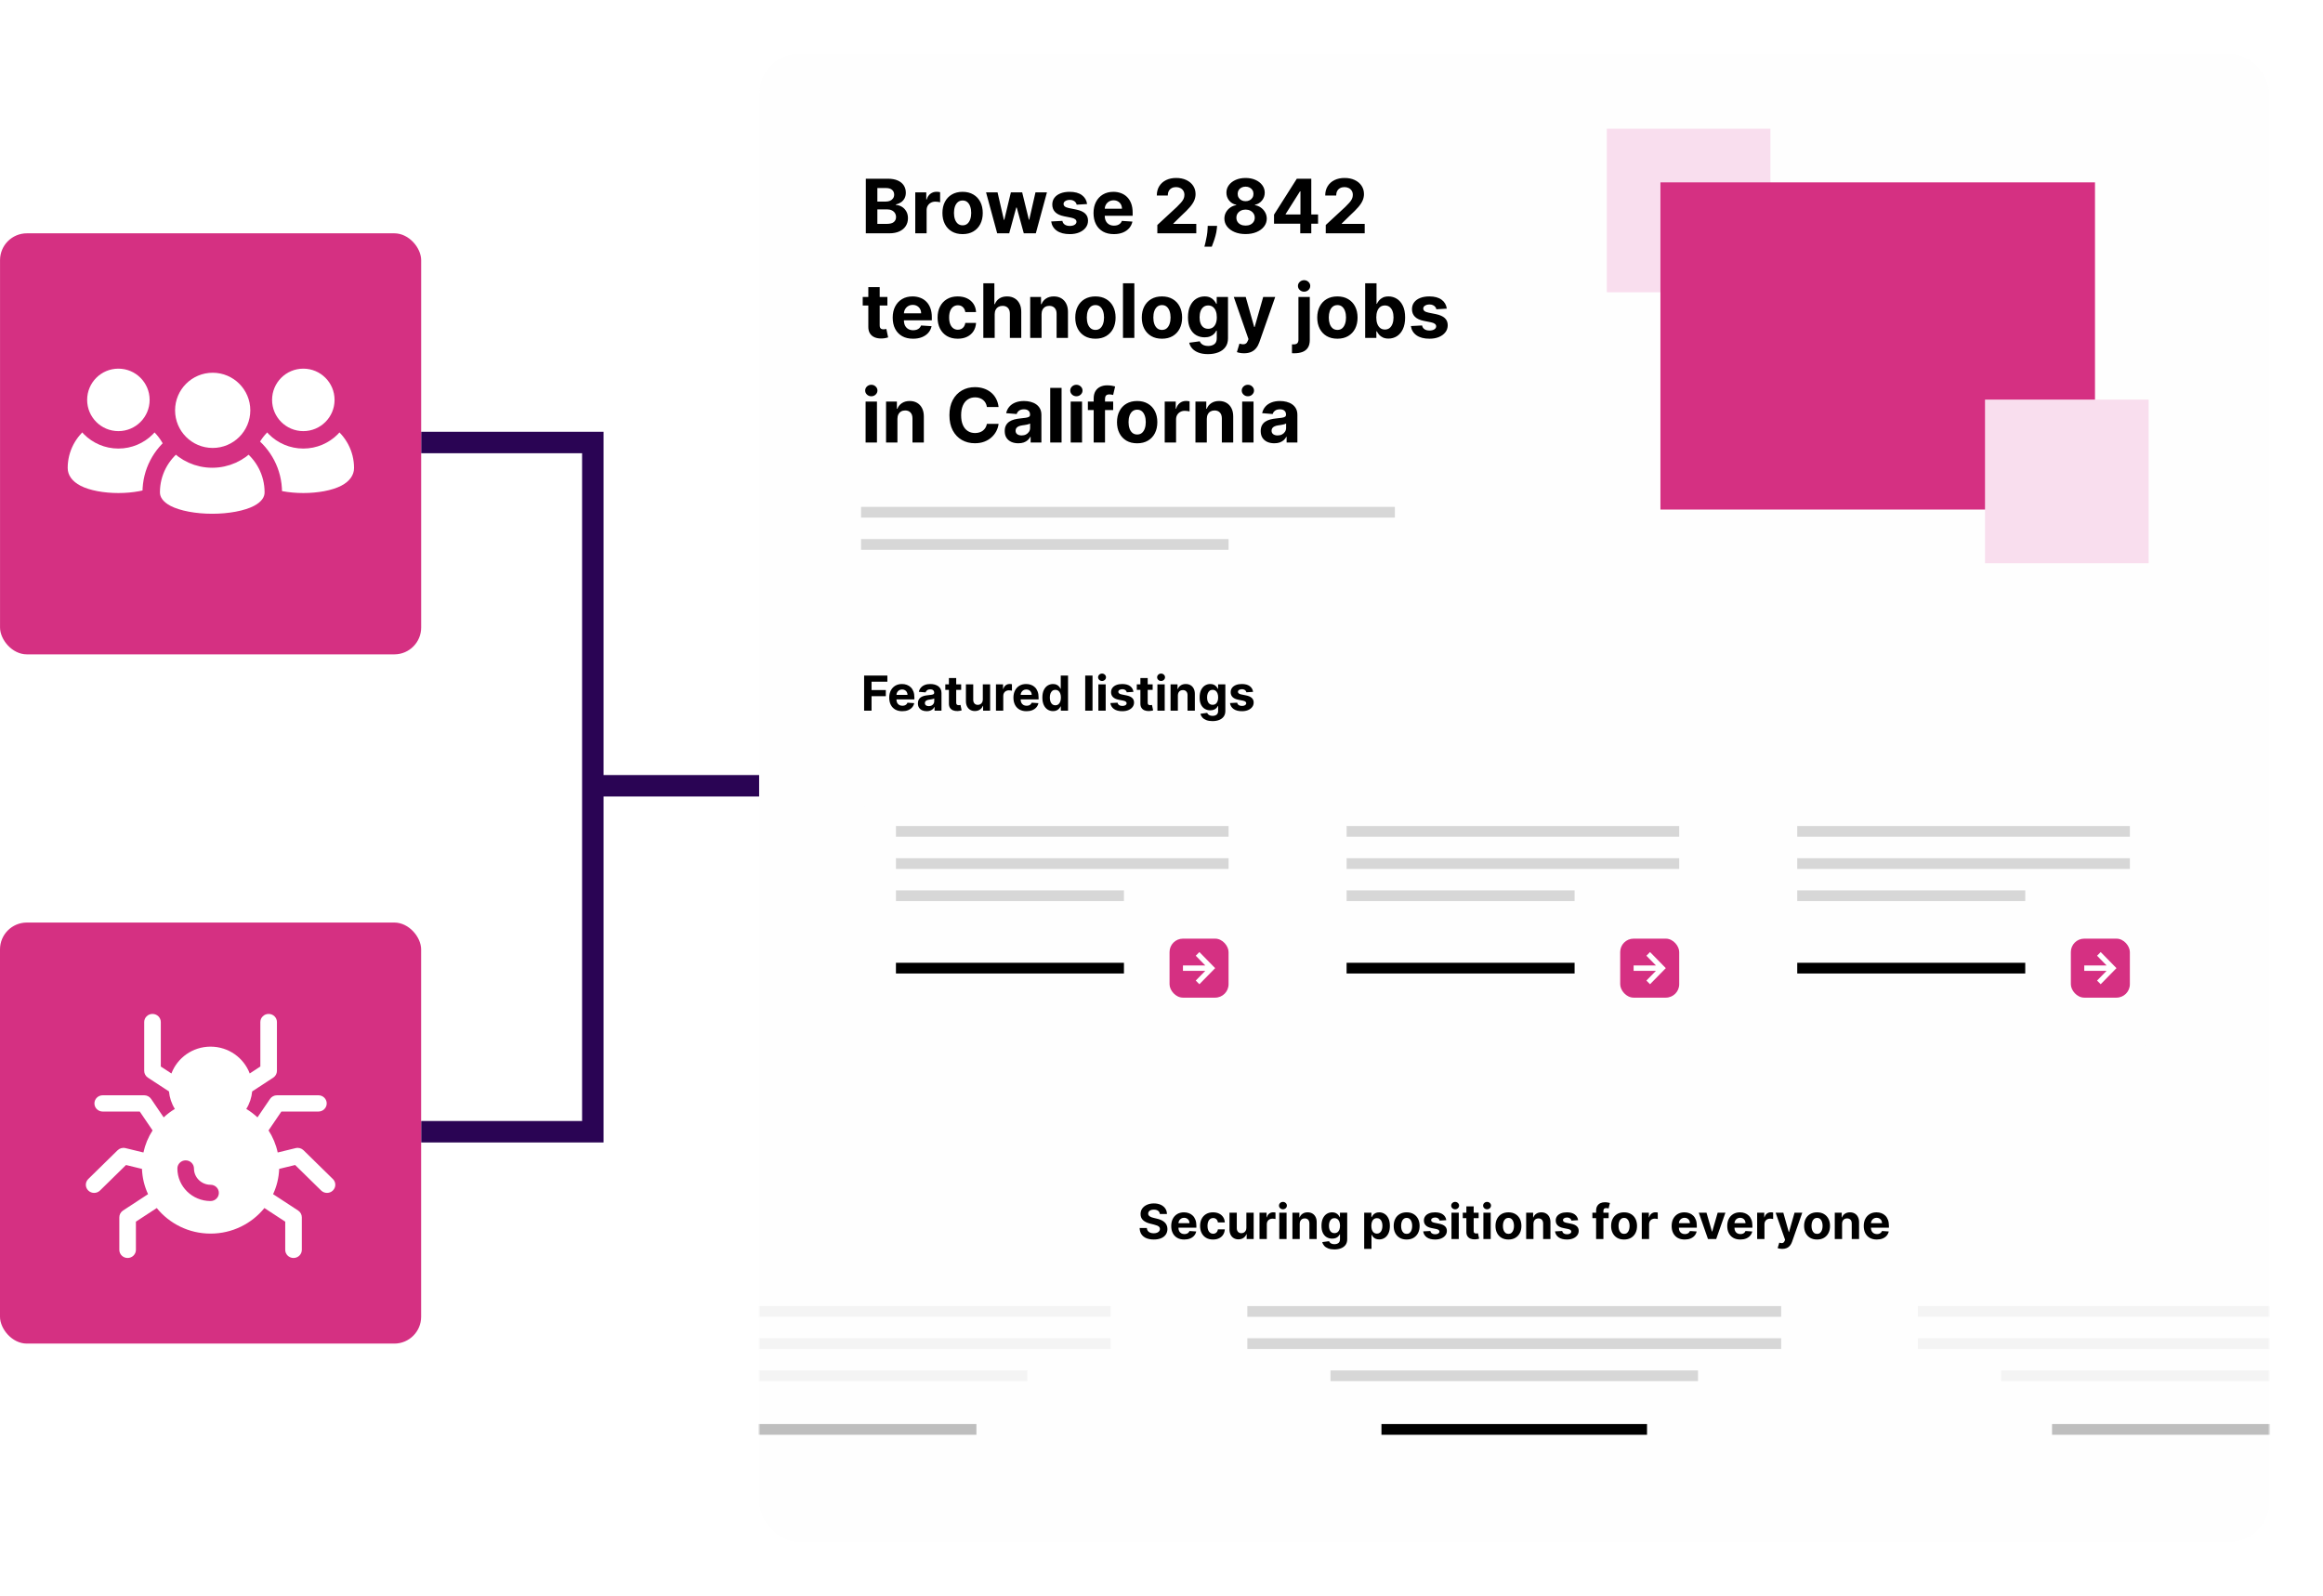 <svg width="866" height="595" viewBox="0 0 866 595" fill="none" xmlns="http://www.w3.org/2000/svg">
<path d="M157 422L221 422L221 165L157 165" stroke="#2A0454" stroke-width="8"/>
<path d="M342.008 292.999L221.008 292.999" stroke="#2A0454" stroke-width="8"/>
<rect y="344" width="156.997" height="156.997" rx="10" fill="#D53082"/>
<rect x="0.012" y="87" width="156.997" height="156.997" rx="10" fill="#D53082"/>
<path fill-rule="evenodd" clip-rule="evenodd" d="M124.241 159.252C128.934 162.694 131.985 168.25 131.985 174.51C131.985 177.186 130.298 179.519 127.196 181.123C123.771 182.896 118.431 183.844 113.079 183.844C107.729 183.844 102.39 182.896 98.965 181.123C95.863 179.519 94.176 177.186 94.176 174.51C94.176 168.25 97.227 162.694 101.92 159.252C104.679 162.289 108.66 164.192 113.079 164.192C117.5 164.192 121.479 162.289 124.241 159.252Z" fill="white"/>
<path d="M113.077 164.007C121.304 164.007 127.973 157.337 127.973 149.11C127.973 140.882 121.304 134.213 113.077 134.213C104.849 134.213 98.18 140.882 98.18 149.11C98.18 157.337 104.849 164.007 113.077 164.007Z" fill="white" stroke="#D53082" stroke-width="6.5"/>
<path fill-rule="evenodd" clip-rule="evenodd" d="M55.3 159.252C59.993 162.694 63.044 168.25 63.044 174.51C63.044 177.186 61.357 179.519 58.255 181.123C54.829 182.896 49.49 183.844 44.137 183.844C38.788 183.844 33.449 182.896 30.024 181.123C26.921 179.519 25.234 177.186 25.234 174.51C25.234 168.25 28.285 162.694 32.978 159.252C35.737 162.289 39.719 164.192 44.137 164.192C48.559 164.192 52.538 162.289 55.3 159.252Z" fill="white"/>
<path d="M44.135 164.007C52.362 164.007 59.032 157.337 59.032 149.11C59.032 140.882 52.362 134.213 44.135 134.213C35.908 134.213 29.238 140.882 29.238 149.11C29.238 157.337 35.908 164.007 44.135 164.007Z" fill="white" stroke="#D53082" stroke-width="6.5"/>
<path fill-rule="evenodd" clip-rule="evenodd" d="M92.564 165.218C98.214 169.362 101.887 176.05 101.887 183.585C101.887 186.807 99.856 189.615 96.121 191.547C91.998 193.681 85.571 194.822 79.127 194.822C72.687 194.822 66.26 193.681 62.136 191.547C58.402 189.615 56.371 186.807 56.371 183.585C56.371 176.05 60.044 169.362 65.693 165.218C69.015 168.874 73.808 171.165 79.127 171.165C84.45 171.165 89.239 168.874 92.564 165.218Z" fill="white" stroke="#D53082" stroke-width="6.5"/>
<path d="M79.29 167.78C87.448 167.78 94.061 161.167 94.061 153.009C94.061 144.851 87.448 138.238 79.29 138.238C71.133 138.238 64.519 144.851 64.519 153.009C64.519 161.167 71.133 167.78 79.29 167.78Z" fill="white" stroke="#D53082" stroke-width="1.5"/>
<path d="M124.09 439.631L113.155 428.908C112.388 428.158 111.281 427.852 110.223 428.107L103.525 429.739C102.891 426.781 101.734 424.006 100.114 421.506L104.895 414.474H118.703C120.41 414.474 121.795 413.119 121.795 411.441C121.795 409.764 120.41 408.408 118.703 408.408H103.24C102.207 408.408 101.242 408.914 100.667 409.757L95.988 416.643C94.711 415.479 93.338 414.402 91.813 413.501C93.047 411.529 93.783 409.287 94.009 406.967L101.864 401.831C102.724 401.267 103.24 400.32 103.24 399.307V381.107C103.24 379.429 101.855 378.073 100.148 378.073C98.441 378.073 97.055 379.429 97.055 381.107V397.684L93.094 400.275C90.889 394.454 85.208 390.271 78.5 390.271C71.792 390.271 66.111 394.454 63.906 400.275L59.945 397.684V381.107C59.945 379.429 58.559 378.073 56.852 378.073C55.145 378.073 53.76 379.429 53.76 381.107V399.307C53.76 400.32 54.276 401.267 55.136 401.831L62.991 406.967C63.217 409.29 63.953 411.529 65.187 413.501C63.662 414.402 62.289 415.479 61.012 416.643L56.333 409.757C55.758 408.914 54.793 408.408 53.76 408.408H38.294C36.587 408.408 35.202 409.764 35.202 411.441C35.202 413.119 36.587 414.474 38.294 414.474H52.102L56.883 421.506C55.263 424.006 54.106 426.781 53.472 429.739L46.774 428.107C45.719 427.852 44.609 428.158 43.842 428.908L32.907 439.631C31.698 440.817 31.698 442.734 32.907 443.92C33.51 444.512 34.302 444.809 35.093 444.809C35.885 444.809 36.677 444.512 37.28 443.92L46.978 434.407L52.925 435.857C53.055 439.212 53.849 442.394 55.201 445.288C55.179 445.3 55.154 445.3 55.136 445.315L45.858 451.382C44.999 451.946 44.482 452.893 44.482 453.906V466.04C44.482 467.717 45.868 469.073 47.575 469.073C49.282 469.073 50.667 467.717 50.667 466.04V455.529L58.433 450.451C63.13 456.245 70.373 459.982 78.5 459.982C86.627 459.982 93.87 456.248 98.567 450.451L106.333 455.529V466.04C106.333 467.717 107.718 469.073 109.425 469.073C111.132 469.073 112.518 467.717 112.518 466.04V453.906C112.518 452.893 112.001 451.946 111.142 451.382L101.864 445.315C101.842 445.303 101.818 445.3 101.799 445.288C103.151 442.394 103.948 439.209 104.075 435.854L110.022 434.404L119.72 443.917C120.323 444.508 121.115 444.806 121.907 444.806C122.698 444.806 123.49 444.508 124.093 443.917C125.302 442.731 125.302 440.814 124.093 439.628L124.09 439.631ZM66.127 435.708C66.127 434.031 67.512 432.675 69.219 432.675C70.926 432.675 72.312 434.031 72.312 435.708C72.312 439.054 75.086 441.775 78.497 441.775C80.204 441.775 81.589 443.131 81.589 444.809C81.589 446.486 80.204 447.842 78.497 447.842C71.675 447.842 66.127 442.4 66.127 435.708Z" fill="white"/>
<g filter="url(#filter0_d_527_1167)">
<rect x="283" y="16" width="563" height="555" rx="15" fill="#FEFEFE"/>
</g>
<mask id="mask0_527_1167" style="mask-type:alpha" maskUnits="userSpaceOnUse" x="283" y="16" width="563" height="555">
<rect x="283" y="16" width="563" height="555" rx="15" fill="#FEFEFE"/>
</mask>
<g mask="url(#mask0_527_1167)">
<g filter="url(#filter1_d_527_1167)">
<rect x="283" y="16" width="563" height="555" rx="15" fill="#FEFEFE"/>
</g>
<path d="M322.77 87V66.636H330.923C332.421 66.636 333.671 66.858 334.672 67.303C335.673 67.747 336.425 68.363 336.929 69.152C337.433 69.934 337.685 70.836 337.685 71.856C337.685 72.652 337.526 73.351 337.207 73.954C336.889 74.551 336.452 75.042 335.895 75.426C335.345 75.804 334.715 76.072 334.006 76.231V76.43C334.781 76.463 335.507 76.682 336.183 77.087C336.866 77.491 337.42 78.058 337.844 78.787C338.268 79.51 338.48 80.371 338.48 81.372C338.48 82.453 338.212 83.417 337.675 84.266C337.144 85.108 336.359 85.774 335.318 86.264C334.277 86.755 332.995 87 331.47 87H322.77ZM327.075 83.48H330.585C331.785 83.48 332.66 83.251 333.21 82.794C333.76 82.33 334.036 81.713 334.036 80.945C334.036 80.381 333.9 79.884 333.628 79.453C333.356 79.022 332.968 78.684 332.464 78.439C331.967 78.194 331.374 78.071 330.685 78.071H327.075V83.48ZM327.075 75.158H330.267C330.857 75.158 331.381 75.055 331.838 74.849C332.302 74.637 332.667 74.339 332.932 73.954C333.204 73.57 333.339 73.109 333.339 72.572C333.339 71.837 333.078 71.243 332.554 70.793C332.037 70.342 331.301 70.117 330.347 70.117H327.075V75.158ZM341.202 87V71.727H345.309V74.392H345.468C345.746 73.444 346.213 72.728 346.87 72.244C347.526 71.754 348.282 71.508 349.137 71.508C349.349 71.508 349.578 71.522 349.823 71.548C350.068 71.575 350.283 71.611 350.469 71.658V75.416C350.27 75.356 349.995 75.303 349.644 75.257C349.292 75.211 348.971 75.188 348.679 75.188C348.056 75.188 347.499 75.323 347.009 75.595C346.525 75.86 346.141 76.231 345.855 76.709C345.577 77.186 345.438 77.736 345.438 78.359V87H341.202ZM358.849 87.298C357.304 87.298 355.969 86.97 354.842 86.314C353.721 85.651 352.856 84.73 352.246 83.55C351.637 82.363 351.332 80.988 351.332 79.423C351.332 77.846 351.637 76.467 352.246 75.287C352.856 74.1 353.721 73.179 354.842 72.523C355.969 71.86 357.304 71.528 358.849 71.528C360.393 71.528 361.726 71.86 362.846 72.523C363.973 73.179 364.841 74.1 365.451 75.287C366.061 76.467 366.366 77.846 366.366 79.423C366.366 80.988 366.061 82.363 365.451 83.55C364.841 84.73 363.973 85.651 362.846 86.314C361.726 86.97 360.393 87.298 358.849 87.298ZM358.869 84.017C359.571 84.017 360.158 83.818 360.629 83.421C361.099 83.016 361.454 82.466 361.692 81.77C361.938 81.074 362.06 80.282 362.06 79.394C362.06 78.505 361.938 77.713 361.692 77.017C361.454 76.321 361.099 75.771 360.629 75.367C360.158 74.962 359.571 74.76 358.869 74.76C358.159 74.76 357.563 74.962 357.079 75.367C356.602 75.771 356.24 76.321 355.995 77.017C355.756 77.713 355.637 78.505 355.637 79.394C355.637 80.282 355.756 81.074 355.995 81.77C356.24 82.466 356.602 83.016 357.079 83.421C357.563 83.818 358.159 84.017 358.869 84.017ZM371.75 87L367.594 71.727H371.879L374.246 81.989H374.385L376.851 71.727H381.057L383.562 81.929H383.692L386.018 71.727H390.294L386.148 87H381.663L379.038 77.395H378.849L376.224 87H371.75ZM405.261 76.082L401.383 76.321C401.317 75.99 401.174 75.691 400.956 75.426C400.737 75.154 400.449 74.939 400.091 74.78C399.739 74.614 399.318 74.531 398.828 74.531C398.172 74.531 397.618 74.671 397.167 74.949C396.717 75.221 396.491 75.585 396.491 76.043C396.491 76.407 396.637 76.715 396.929 76.967C397.22 77.219 397.721 77.421 398.43 77.574L401.194 78.131C402.679 78.436 403.786 78.926 404.515 79.602C405.244 80.278 405.609 81.167 405.609 82.267C405.609 83.268 405.314 84.146 404.724 84.902C404.141 85.658 403.339 86.248 402.318 86.672C401.304 87.09 400.134 87.298 398.808 87.298C396.786 87.298 395.175 86.877 393.975 86.035C392.782 85.187 392.083 84.034 391.877 82.575L396.044 82.356C396.17 82.973 396.475 83.444 396.958 83.769C397.442 84.087 398.062 84.246 398.818 84.246C399.56 84.246 400.157 84.103 400.608 83.818C401.065 83.526 401.297 83.152 401.304 82.695C401.297 82.31 401.135 81.995 400.816 81.75C400.498 81.498 400.008 81.306 399.345 81.173L396.7 80.646C395.208 80.348 394.098 79.831 393.369 79.095C392.646 78.359 392.285 77.421 392.285 76.281C392.285 75.3 392.55 74.455 393.081 73.746C393.618 73.037 394.37 72.49 395.338 72.105C396.312 71.721 397.452 71.528 398.758 71.528C400.687 71.528 402.205 71.936 403.312 72.751C404.426 73.567 405.075 74.677 405.261 76.082ZM415.237 87.298C413.665 87.298 412.313 86.98 411.18 86.344C410.053 85.701 409.184 84.793 408.575 83.619C407.965 82.439 407.66 81.044 407.66 79.433C407.66 77.862 407.965 76.483 408.575 75.297C409.184 74.11 410.043 73.186 411.15 72.523C412.263 71.86 413.569 71.528 415.067 71.528C416.075 71.528 417.013 71.691 417.881 72.016C418.756 72.334 419.519 72.814 420.168 73.457C420.825 74.1 421.335 74.909 421.7 75.883C422.064 76.851 422.246 77.985 422.246 79.284V80.447H409.35V77.822H418.259C418.259 77.213 418.127 76.672 417.862 76.202C417.596 75.731 417.228 75.363 416.758 75.098C416.294 74.826 415.754 74.69 415.137 74.69C414.494 74.69 413.924 74.84 413.427 75.138C412.936 75.43 412.552 75.824 412.273 76.321C411.995 76.812 411.853 77.358 411.846 77.962V80.457C411.846 81.213 411.985 81.866 412.263 82.416C412.549 82.966 412.95 83.391 413.467 83.689C413.984 83.987 414.597 84.136 415.306 84.136C415.777 84.136 416.208 84.07 416.599 83.938C416.99 83.805 417.325 83.606 417.603 83.341C417.881 83.076 418.094 82.751 418.239 82.367L422.157 82.625C421.958 83.566 421.55 84.388 420.934 85.091C420.324 85.787 419.535 86.331 418.567 86.722C417.606 87.106 416.496 87.298 415.237 87.298ZM431.451 87V83.898L438.7 77.186C439.316 76.59 439.833 76.053 440.251 75.575C440.675 75.098 440.997 74.631 441.216 74.173C441.434 73.709 441.544 73.209 441.544 72.672C441.544 72.075 441.408 71.562 441.136 71.131C440.864 70.693 440.493 70.358 440.022 70.126C439.552 69.888 439.018 69.769 438.422 69.769C437.798 69.769 437.255 69.894 436.791 70.146C436.327 70.398 435.969 70.76 435.717 71.23C435.465 71.701 435.339 72.261 435.339 72.91H431.252C431.252 71.578 431.554 70.421 432.157 69.44C432.761 68.459 433.606 67.7 434.693 67.163C435.78 66.626 437.033 66.358 438.451 66.358C439.91 66.358 441.179 66.617 442.26 67.133C443.347 67.644 444.192 68.353 444.795 69.261C445.398 70.169 445.7 71.21 445.7 72.383C445.7 73.153 445.547 73.912 445.243 74.66C444.944 75.41 444.411 76.242 443.642 77.156C442.873 78.064 441.789 79.155 440.39 80.428L437.417 83.341V83.48H445.968V87H431.451ZM453.732 84.216L453.622 85.31C453.536 86.185 453.37 87.056 453.125 87.925C452.886 88.8 452.634 89.592 452.369 90.301C452.111 91.01 451.902 91.567 451.743 91.972H448.999C449.098 91.581 449.234 91.034 449.406 90.331C449.579 89.635 449.741 88.853 449.893 87.984C450.046 87.116 450.142 86.231 450.182 85.329L450.232 84.216H453.732ZM464.341 87.278C462.81 87.278 461.447 87.03 460.254 86.533C459.068 86.029 458.136 85.343 457.46 84.474C456.784 83.606 456.446 82.622 456.446 81.521C456.446 80.673 456.638 79.894 457.023 79.185C457.414 78.469 457.944 77.876 458.614 77.405C459.283 76.928 460.032 76.623 460.861 76.49V76.351C459.774 76.132 458.892 75.605 458.216 74.77C457.54 73.928 457.202 72.95 457.202 71.837C457.202 70.783 457.51 69.845 458.126 69.023C458.743 68.194 459.588 67.544 460.662 67.074C461.742 66.597 462.969 66.358 464.341 66.358C465.713 66.358 466.936 66.597 468.01 67.074C469.09 67.551 469.939 68.204 470.555 69.033C471.172 69.855 471.483 70.789 471.49 71.837C471.483 72.957 471.139 73.935 470.456 74.77C469.773 75.605 468.898 76.132 467.831 76.351V76.49C468.646 76.623 469.385 76.928 470.048 77.405C470.718 77.876 471.248 78.469 471.639 79.185C472.037 79.894 472.239 80.673 472.246 81.521C472.239 82.622 471.898 83.606 471.222 84.474C470.545 85.343 469.611 86.029 468.418 86.533C467.231 87.03 465.872 87.278 464.341 87.278ZM464.341 84.117C465.024 84.117 465.62 83.994 466.131 83.749C466.641 83.497 467.039 83.152 467.324 82.715C467.616 82.27 467.761 81.76 467.761 81.183C467.761 80.593 467.612 80.073 467.314 79.622C467.016 79.165 466.611 78.807 466.101 78.548C465.59 78.283 465.004 78.151 464.341 78.151C463.685 78.151 463.098 78.283 462.581 78.548C462.064 78.807 461.656 79.165 461.358 79.622C461.066 80.073 460.92 80.593 460.92 81.183C460.92 81.76 461.063 82.27 461.348 82.715C461.633 83.152 462.034 83.497 462.551 83.749C463.068 83.994 463.665 84.117 464.341 84.117ZM464.341 75.019C464.911 75.019 465.418 74.903 465.862 74.671C466.306 74.438 466.654 74.117 466.906 73.706C467.158 73.295 467.284 72.821 467.284 72.284C467.284 71.754 467.158 71.29 466.906 70.892C466.654 70.488 466.31 70.173 465.872 69.947C465.435 69.715 464.924 69.599 464.341 69.599C463.764 69.599 463.254 69.715 462.81 69.947C462.366 70.173 462.018 70.488 461.766 70.892C461.52 71.29 461.398 71.754 461.398 72.284C461.398 72.821 461.524 73.295 461.776 73.706C462.027 74.117 462.375 74.438 462.82 74.671C463.264 74.903 463.771 75.019 464.341 75.019ZM474.948 83.421V80.03L483.449 66.636H486.373V71.329H484.642L479.283 79.811V79.97H491.364V83.421H474.948ZM484.722 87V82.386L484.801 80.885V66.636H488.838V87H484.722ZM494.233 87V83.898L501.481 77.186C502.098 76.59 502.615 76.053 503.032 75.575C503.457 75.098 503.778 74.631 503.997 74.173C504.216 73.709 504.325 73.209 504.325 72.672C504.325 72.075 504.189 71.562 503.917 71.131C503.645 70.693 503.274 70.358 502.804 70.126C502.333 69.888 501.799 69.769 501.203 69.769C500.58 69.769 500.036 69.894 499.572 70.146C499.108 70.398 498.75 70.76 498.498 71.23C498.246 71.701 498.12 72.261 498.12 72.91H494.034C494.034 71.578 494.335 70.421 494.939 69.44C495.542 68.459 496.387 67.7 497.474 67.163C498.561 66.626 499.814 66.358 501.233 66.358C502.691 66.358 503.96 66.617 505.041 67.133C506.128 67.644 506.973 68.353 507.576 69.261C508.18 70.169 508.481 71.21 508.481 72.383C508.481 73.153 508.329 73.912 508.024 74.66C507.725 75.41 507.192 76.242 506.423 77.156C505.654 78.064 504.57 79.155 503.172 80.428L500.199 83.341V83.48H508.75V87H494.233ZM330.814 110.727V113.909H321.616V110.727H330.814ZM323.705 107.068H327.94V121.307C327.94 121.698 328 122.003 328.119 122.222C328.239 122.434 328.404 122.583 328.616 122.669C328.835 122.755 329.087 122.798 329.372 122.798C329.571 122.798 329.77 122.782 329.969 122.749C330.168 122.709 330.32 122.679 330.426 122.659L331.092 125.811C330.88 125.877 330.582 125.954 330.197 126.04C329.813 126.133 329.346 126.189 328.795 126.209C327.775 126.249 326.88 126.113 326.111 125.801C325.348 125.49 324.755 125.006 324.331 124.349C323.907 123.693 323.698 122.865 323.705 121.864V107.068ZM340.369 126.298C338.798 126.298 337.446 125.98 336.312 125.344C335.186 124.701 334.317 123.793 333.707 122.619C333.098 121.439 332.793 120.044 332.793 118.433C332.793 116.862 333.098 115.483 333.707 114.297C334.317 113.11 335.176 112.186 336.283 111.523C337.396 110.86 338.702 110.528 340.2 110.528C341.208 110.528 342.146 110.691 343.014 111.016C343.889 111.334 344.652 111.814 345.301 112.457C345.957 113.1 346.468 113.909 346.832 114.884C347.197 115.851 347.379 116.985 347.379 118.284V119.447H334.483V116.822H343.392C343.392 116.213 343.259 115.672 342.994 115.202C342.729 114.731 342.361 114.363 341.891 114.098C341.427 113.826 340.886 113.69 340.27 113.69C339.627 113.69 339.057 113.839 338.56 114.138C338.069 114.429 337.685 114.824 337.406 115.321C337.128 115.812 336.985 116.358 336.979 116.962V119.457C336.979 120.213 337.118 120.866 337.396 121.416C337.681 121.966 338.082 122.391 338.599 122.689C339.116 122.987 339.73 123.136 340.439 123.136C340.91 123.136 341.34 123.07 341.732 122.938C342.123 122.805 342.457 122.606 342.736 122.341C343.014 122.076 343.226 121.751 343.372 121.366L347.29 121.625C347.091 122.566 346.683 123.388 346.067 124.091C345.457 124.787 344.668 125.33 343.7 125.722C342.739 126.106 341.629 126.298 340.369 126.298ZM357.044 126.298C355.48 126.298 354.134 125.967 353.007 125.304C351.887 124.634 351.025 123.706 350.422 122.52C349.825 121.333 349.527 119.968 349.527 118.423C349.527 116.859 349.829 115.487 350.432 114.307C351.042 113.12 351.907 112.196 353.027 111.533C354.147 110.863 355.48 110.528 357.024 110.528C358.357 110.528 359.523 110.77 360.524 111.254C361.525 111.738 362.317 112.418 362.901 113.293C363.484 114.168 363.805 115.195 363.865 116.375H359.868C359.755 115.613 359.457 115 358.973 114.536C358.496 114.065 357.869 113.83 357.094 113.83C356.438 113.83 355.864 114.009 355.374 114.366C354.89 114.718 354.512 115.232 354.24 115.908C353.968 116.584 353.832 117.402 353.832 118.364C353.832 119.338 353.965 120.167 354.23 120.849C354.502 121.532 354.883 122.053 355.374 122.411C355.864 122.768 356.438 122.947 357.094 122.947C357.578 122.947 358.012 122.848 358.396 122.649C358.787 122.45 359.109 122.162 359.361 121.784C359.619 121.4 359.788 120.939 359.868 120.402H363.865C363.799 121.569 363.481 122.596 362.911 123.484C362.347 124.366 361.568 125.055 360.574 125.553C359.58 126.05 358.403 126.298 357.044 126.298ZM370.813 117.17V126H366.577V105.636H370.694V113.422H370.873C371.217 112.52 371.774 111.814 372.543 111.304C373.312 110.787 374.276 110.528 375.436 110.528C376.497 110.528 377.422 110.76 378.211 111.224C379.006 111.682 379.623 112.341 380.06 113.203C380.504 114.058 380.723 115.082 380.716 116.276V126H376.48V117.031C376.487 116.09 376.248 115.357 375.765 114.834C375.287 114.31 374.618 114.048 373.756 114.048C373.179 114.048 372.669 114.171 372.225 114.416C371.787 114.661 371.443 115.019 371.191 115.49C370.945 115.954 370.819 116.514 370.813 117.17ZM388.286 117.17V126H384.05V110.727H388.087V113.422H388.266C388.604 112.534 389.17 111.831 389.966 111.314C390.761 110.79 391.726 110.528 392.859 110.528C393.92 110.528 394.845 110.76 395.634 111.224C396.422 111.688 397.036 112.351 397.473 113.213C397.911 114.068 398.129 115.089 398.129 116.276V126H393.893V117.031C393.9 116.097 393.661 115.367 393.178 114.844C392.694 114.313 392.027 114.048 391.179 114.048C390.609 114.048 390.105 114.171 389.668 114.416C389.237 114.661 388.899 115.019 388.653 115.49C388.415 115.954 388.292 116.514 388.286 117.17ZM408.368 126.298C406.824 126.298 405.488 125.97 404.361 125.314C403.241 124.651 402.376 123.73 401.766 122.55C401.156 121.363 400.851 119.988 400.851 118.423C400.851 116.846 401.156 115.467 401.766 114.287C402.376 113.1 403.241 112.179 404.361 111.523C405.488 110.86 406.824 110.528 408.368 110.528C409.913 110.528 411.245 110.86 412.365 111.523C413.492 112.179 414.361 113.1 414.971 114.287C415.58 115.467 415.885 116.846 415.885 118.423C415.885 119.988 415.58 121.363 414.971 122.55C414.361 123.73 413.492 124.651 412.365 125.314C411.245 125.97 409.913 126.298 408.368 126.298ZM408.388 123.017C409.091 123.017 409.677 122.818 410.148 122.42C410.619 122.016 410.973 121.466 411.212 120.77C411.457 120.074 411.58 119.282 411.58 118.393C411.58 117.505 411.457 116.713 411.212 116.017C410.973 115.321 410.619 114.771 410.148 114.366C409.677 113.962 409.091 113.76 408.388 113.76C407.679 113.76 407.082 113.962 406.598 114.366C406.121 114.771 405.76 115.321 405.515 116.017C405.276 116.713 405.157 117.505 405.157 118.393C405.157 119.282 405.276 120.074 405.515 120.77C405.76 121.466 406.121 122.016 406.598 122.42C407.082 122.818 407.679 123.017 408.388 123.017ZM422.875 105.636V126H418.64V105.636H422.875ZM433.169 126.298C431.625 126.298 430.289 125.97 429.162 125.314C428.042 124.651 427.177 123.73 426.567 122.55C425.957 121.363 425.652 119.988 425.652 118.423C425.652 116.846 425.957 115.467 426.567 114.287C427.177 113.1 428.042 112.179 429.162 111.523C430.289 110.86 431.625 110.528 433.169 110.528C434.714 110.528 436.046 110.86 437.166 111.523C438.293 112.179 439.161 113.1 439.771 114.287C440.381 115.467 440.686 116.846 440.686 118.423C440.686 119.988 440.381 121.363 439.771 122.55C439.161 123.73 438.293 124.651 437.166 125.314C436.046 125.97 434.714 126.298 433.169 126.298ZM433.189 123.017C433.892 123.017 434.478 122.818 434.949 122.42C435.42 122.016 435.774 121.466 436.013 120.77C436.258 120.074 436.381 119.282 436.381 118.393C436.381 117.505 436.258 116.713 436.013 116.017C435.774 115.321 435.42 114.771 434.949 114.366C434.478 113.962 433.892 113.76 433.189 113.76C432.48 113.76 431.883 113.962 431.399 114.366C430.922 114.771 430.561 115.321 430.315 116.017C430.077 116.713 429.957 117.505 429.957 118.393C429.957 119.282 430.077 120.074 430.315 120.77C430.561 121.466 430.922 122.016 431.399 122.42C431.883 122.818 432.48 123.017 433.189 123.017ZM450.321 132.045C448.949 132.045 447.772 131.857 446.791 131.479C445.817 131.107 445.041 130.6 444.464 129.957C443.888 129.314 443.513 128.592 443.341 127.79L447.259 127.263C447.378 127.568 447.567 127.853 447.825 128.118C448.084 128.383 448.425 128.595 448.849 128.754C449.28 128.92 449.804 129.003 450.42 129.003C451.342 129.003 452.101 128.777 452.697 128.327C453.301 127.883 453.602 127.137 453.602 126.089V123.295H453.423C453.238 123.72 452.959 124.121 452.588 124.499C452.217 124.876 451.74 125.185 451.156 125.423C450.573 125.662 449.877 125.781 449.068 125.781C447.921 125.781 446.877 125.516 445.936 124.986C445.001 124.449 444.256 123.63 443.699 122.53C443.149 121.423 442.874 120.024 442.874 118.334C442.874 116.604 443.155 115.159 443.719 113.999C444.282 112.839 445.031 111.97 445.966 111.393C446.907 110.817 447.938 110.528 449.058 110.528C449.913 110.528 450.629 110.674 451.206 110.966C451.783 111.251 452.247 111.609 452.598 112.04C452.956 112.464 453.231 112.882 453.423 113.293H453.582V110.727H457.788V126.149C457.788 127.448 457.47 128.536 456.834 129.411C456.197 130.286 455.316 130.942 454.189 131.379C453.069 131.823 451.779 132.045 450.321 132.045ZM450.411 122.599C451.093 122.599 451.67 122.43 452.141 122.092C452.618 121.748 452.982 121.257 453.234 120.621C453.493 119.978 453.622 119.209 453.622 118.314C453.622 117.419 453.496 116.643 453.244 115.987C452.992 115.324 452.628 114.811 452.151 114.446C451.673 114.081 451.093 113.899 450.411 113.899C449.714 113.899 449.128 114.088 448.651 114.466C448.173 114.837 447.812 115.354 447.567 116.017C447.321 116.68 447.199 117.446 447.199 118.314C447.199 119.196 447.321 119.958 447.567 120.601C447.819 121.237 448.18 121.731 448.651 122.082C449.128 122.427 449.714 122.599 450.411 122.599ZM463.774 131.727C463.237 131.727 462.733 131.684 462.263 131.598C461.799 131.518 461.414 131.416 461.109 131.29L462.064 128.128C462.561 128.28 463.009 128.363 463.406 128.376C463.811 128.39 464.159 128.297 464.45 128.098C464.749 127.899 464.991 127.561 465.176 127.084L465.425 126.438L459.946 110.727H464.401L467.562 121.943H467.722L470.913 110.727H475.398L469.462 127.651C469.177 128.473 468.789 129.188 468.298 129.798C467.814 130.415 467.201 130.889 466.459 131.22C465.716 131.558 464.821 131.727 463.774 131.727ZM484.046 110.727H488.282V126.756C488.282 127.936 488.05 128.89 487.586 129.619C487.122 130.348 486.455 130.882 485.587 131.22C484.725 131.558 483.694 131.727 482.495 131.727C482.349 131.727 482.21 131.724 482.077 131.717C481.938 131.717 481.792 131.714 481.64 131.707V128.396C481.752 128.403 481.852 128.406 481.938 128.406C482.017 128.413 482.104 128.416 482.196 128.416C482.879 128.416 483.356 128.27 483.628 127.979C483.907 127.694 484.046 127.263 484.046 126.686V110.727ZM486.154 108.759C485.531 108.759 484.994 108.55 484.543 108.132C484.092 107.708 483.867 107.201 483.867 106.611C483.867 106.027 484.092 105.527 484.543 105.109C484.994 104.685 485.531 104.473 486.154 104.473C486.79 104.473 487.33 104.685 487.775 105.109C488.225 105.527 488.451 106.027 488.451 106.611C488.451 107.201 488.225 107.708 487.775 108.132C487.33 108.55 486.79 108.759 486.154 108.759ZM498.575 126.298C497.031 126.298 495.695 125.97 494.568 125.314C493.448 124.651 492.583 123.73 491.973 122.55C491.363 121.363 491.058 119.988 491.058 118.423C491.058 116.846 491.363 115.467 491.973 114.287C492.583 113.1 493.448 112.179 494.568 111.523C495.695 110.86 497.031 110.528 498.575 110.528C500.12 110.528 501.452 110.86 502.572 111.523C503.699 112.179 504.568 113.1 505.178 114.287C505.787 115.467 506.092 116.846 506.092 118.423C506.092 119.988 505.787 121.363 505.178 122.55C504.568 123.73 503.699 124.651 502.572 125.314C501.452 125.97 500.12 126.298 498.575 126.298ZM498.595 123.017C499.298 123.017 499.884 122.818 500.355 122.42C500.826 122.016 501.18 121.466 501.419 120.77C501.664 120.074 501.787 119.282 501.787 118.393C501.787 117.505 501.664 116.713 501.419 116.017C501.18 115.321 500.826 114.771 500.355 114.366C499.884 113.962 499.298 113.76 498.595 113.76C497.886 113.76 497.289 113.962 496.805 114.366C496.328 114.771 495.967 115.321 495.722 116.017C495.483 116.713 495.364 117.505 495.364 118.393C495.364 119.282 495.483 120.074 495.722 120.77C495.967 121.466 496.328 122.016 496.805 122.42C497.289 122.818 497.886 123.017 498.595 123.017ZM508.926 126V105.636H513.162V113.293H513.291C513.477 112.882 513.745 112.464 514.097 112.04C514.455 111.609 514.919 111.251 515.489 110.966C516.065 110.674 516.781 110.528 517.636 110.528C518.75 110.528 519.777 110.82 520.719 111.403C521.66 111.98 522.412 112.852 522.976 114.018C523.539 115.179 523.821 116.634 523.821 118.384C523.821 120.087 523.546 121.526 522.996 122.699C522.452 123.866 521.71 124.75 520.768 125.354C519.834 125.95 518.786 126.249 517.626 126.249C516.804 126.249 516.105 126.113 515.528 125.841C514.958 125.569 514.491 125.228 514.126 124.817C513.762 124.399 513.483 123.978 513.291 123.554H513.102V126H508.926ZM513.072 118.364C513.072 119.272 513.198 120.064 513.45 120.74C513.702 121.416 514.067 121.943 514.544 122.321C515.021 122.692 515.601 122.878 516.284 122.878C516.973 122.878 517.557 122.689 518.034 122.311C518.511 121.927 518.873 121.396 519.118 120.72C519.37 120.037 519.496 119.252 519.496 118.364C519.496 117.482 519.373 116.706 519.128 116.037C518.883 115.367 518.521 114.844 518.044 114.466C517.567 114.088 516.98 113.899 516.284 113.899C515.595 113.899 515.011 114.081 514.534 114.446C514.063 114.811 513.702 115.328 513.45 115.997C513.198 116.667 513.072 117.455 513.072 118.364ZM539.355 115.082L535.477 115.321C535.411 114.99 535.268 114.691 535.049 114.426C534.831 114.154 534.542 113.939 534.184 113.78C533.833 113.614 533.412 113.531 532.922 113.531C532.265 113.531 531.712 113.67 531.261 113.949C530.81 114.221 530.585 114.585 530.585 115.043C530.585 115.407 530.731 115.715 531.022 115.967C531.314 116.219 531.815 116.421 532.524 116.574L535.288 117.131C536.773 117.436 537.88 117.926 538.609 118.602C539.338 119.278 539.703 120.167 539.703 121.267C539.703 122.268 539.408 123.146 538.818 123.902C538.234 124.658 537.432 125.248 536.412 125.672C535.397 126.089 534.227 126.298 532.902 126.298C530.88 126.298 529.269 125.877 528.069 125.036C526.876 124.187 526.177 123.034 525.971 121.575L530.137 121.357C530.263 121.973 530.568 122.444 531.052 122.768C531.536 123.087 532.156 123.246 532.912 123.246C533.654 123.246 534.251 123.103 534.701 122.818C535.159 122.527 535.391 122.152 535.397 121.695C535.391 121.31 535.228 120.995 534.91 120.75C534.592 120.498 534.101 120.306 533.439 120.173L530.794 119.646C529.302 119.348 528.192 118.831 527.463 118.095C526.74 117.359 526.379 116.421 526.379 115.281C526.379 114.3 526.644 113.455 527.174 112.746C527.711 112.036 528.464 111.49 529.431 111.105C530.406 110.721 531.546 110.528 532.852 110.528C534.781 110.528 536.299 110.936 537.406 111.751C538.52 112.567 539.169 113.677 539.355 115.082ZM322.69 165V149.727H326.926V165H322.69ZM324.818 147.759C324.188 147.759 323.648 147.55 323.197 147.132C322.753 146.708 322.531 146.201 322.531 145.611C322.531 145.027 322.753 144.527 323.197 144.109C323.648 143.685 324.188 143.473 324.818 143.473C325.448 143.473 325.985 143.685 326.429 144.109C326.88 144.527 327.105 145.027 327.105 145.611C327.105 146.201 326.88 146.708 326.429 147.132C325.985 147.55 325.448 147.759 324.818 147.759ZM334.555 156.17V165H330.319V149.727H334.356V152.422H334.535C334.873 151.534 335.44 150.831 336.235 150.314C337.031 149.79 337.995 149.528 339.129 149.528C340.19 149.528 341.114 149.76 341.903 150.224C342.692 150.688 343.305 151.351 343.743 152.213C344.18 153.068 344.399 154.089 344.399 155.276V165H340.163V156.031C340.17 155.097 339.931 154.367 339.447 153.844C338.963 153.313 338.297 153.048 337.449 153.048C336.878 153.048 336.375 153.171 335.937 153.416C335.506 153.661 335.168 154.019 334.923 154.49C334.684 154.954 334.562 155.514 334.555 156.17ZM372.265 151.766H367.909C367.83 151.202 367.667 150.702 367.422 150.264C367.177 149.82 366.862 149.442 366.478 149.131C366.093 148.819 365.649 148.58 365.145 148.415C364.648 148.249 364.108 148.166 363.525 148.166C362.471 148.166 361.552 148.428 360.77 148.952C359.988 149.469 359.382 150.224 358.951 151.219C358.52 152.206 358.304 153.406 358.304 154.818C358.304 156.27 358.52 157.49 358.951 158.477C359.388 159.465 359.998 160.211 360.78 160.714C361.562 161.218 362.467 161.47 363.495 161.47C364.071 161.47 364.605 161.394 365.096 161.241C365.593 161.089 366.033 160.867 366.418 160.575C366.802 160.277 367.121 159.916 367.373 159.491C367.631 159.067 367.81 158.583 367.909 158.04L372.265 158.06C372.152 158.994 371.87 159.896 371.419 160.764C370.975 161.626 370.375 162.398 369.62 163.081C368.871 163.757 367.976 164.294 366.935 164.692C365.901 165.083 364.731 165.278 363.425 165.278C361.609 165.278 359.985 164.867 358.553 164.045C357.128 163.223 356.001 162.034 355.172 160.476C354.35 158.918 353.939 157.032 353.939 154.818C353.939 152.598 354.357 150.708 355.192 149.151C356.027 147.593 357.161 146.406 358.593 145.591C360.025 144.769 361.635 144.358 363.425 144.358C364.605 144.358 365.699 144.524 366.706 144.855C367.721 145.187 368.619 145.67 369.401 146.307C370.183 146.937 370.819 147.709 371.31 148.624C371.807 149.538 372.125 150.586 372.265 151.766ZM379.627 165.288C378.653 165.288 377.785 165.119 377.022 164.781C376.26 164.437 375.657 163.929 375.213 163.26C374.775 162.584 374.556 161.742 374.556 160.734C374.556 159.886 374.712 159.173 375.024 158.597C375.335 158.02 375.76 157.556 376.297 157.205C376.833 156.853 377.443 156.588 378.126 156.409C378.815 156.23 379.538 156.104 380.294 156.031C381.182 155.938 381.898 155.852 382.441 155.773C382.985 155.687 383.379 155.561 383.625 155.395C383.87 155.229 383.993 154.984 383.993 154.659V154.599C383.993 153.97 383.794 153.482 383.396 153.138C383.005 152.793 382.448 152.621 381.725 152.621C380.963 152.621 380.357 152.79 379.906 153.128C379.455 153.459 379.157 153.877 379.011 154.381L375.093 154.062C375.292 153.134 375.683 152.332 376.267 151.656C376.85 150.973 377.602 150.45 378.524 150.085C379.452 149.714 380.526 149.528 381.745 149.528C382.594 149.528 383.406 149.628 384.181 149.827C384.964 150.026 385.656 150.334 386.26 150.751C386.869 151.169 387.35 151.706 387.701 152.362C388.053 153.012 388.228 153.791 388.228 154.699V165H384.211V162.882H384.092C383.847 163.359 383.519 163.78 383.108 164.145C382.697 164.503 382.203 164.785 381.626 164.99C381.049 165.189 380.383 165.288 379.627 165.288ZM380.841 162.365C381.464 162.365 382.014 162.242 382.491 161.997C382.968 161.745 383.343 161.407 383.615 160.983C383.886 160.559 384.022 160.078 384.022 159.541V157.92C383.89 158.007 383.708 158.086 383.475 158.159C383.25 158.225 382.995 158.288 382.71 158.348C382.425 158.401 382.14 158.451 381.855 158.497C381.57 158.537 381.311 158.573 381.079 158.607C380.582 158.679 380.148 158.795 379.777 158.955C379.405 159.114 379.117 159.329 378.912 159.601C378.706 159.866 378.603 160.197 378.603 160.595C378.603 161.172 378.812 161.613 379.23 161.918C379.654 162.216 380.191 162.365 380.841 162.365ZM395.75 144.636V165H391.515V144.636H395.75ZM399.143 165V149.727H403.379V165H399.143ZM401.271 147.759C400.642 147.759 400.101 147.55 399.651 147.132C399.206 146.708 398.984 146.201 398.984 145.611C398.984 145.027 399.206 144.527 399.651 144.109C400.101 143.685 400.642 143.473 401.271 143.473C401.901 143.473 402.438 143.685 402.882 144.109C403.333 144.527 403.558 145.027 403.558 145.611C403.558 146.201 403.333 146.708 402.882 147.132C402.438 147.55 401.901 147.759 401.271 147.759ZM414.985 149.727V152.909H405.559V149.727H414.985ZM407.717 165V148.624C407.717 147.517 407.932 146.598 408.363 145.869C408.801 145.14 409.397 144.593 410.153 144.229C410.909 143.864 411.767 143.682 412.728 143.682C413.378 143.682 413.971 143.732 414.508 143.831C415.052 143.93 415.456 144.02 415.721 144.099L414.966 147.281C414.8 147.228 414.594 147.179 414.349 147.132C414.11 147.086 413.865 147.062 413.613 147.062C412.99 147.062 412.556 147.208 412.311 147.5C412.065 147.785 411.943 148.186 411.943 148.703V165H407.717ZM423.927 165.298C422.382 165.298 421.047 164.97 419.92 164.314C418.799 163.651 417.934 162.73 417.325 161.55C416.715 160.363 416.41 158.988 416.41 157.423C416.41 155.846 416.715 154.467 417.325 153.287C417.934 152.1 418.799 151.179 419.92 150.523C421.047 149.86 422.382 149.528 423.927 149.528C425.471 149.528 426.804 149.86 427.924 150.523C429.051 151.179 429.919 152.1 430.529 153.287C431.139 154.467 431.444 155.846 431.444 157.423C431.444 158.988 431.139 160.363 430.529 161.55C429.919 162.73 429.051 163.651 427.924 164.314C426.804 164.97 425.471 165.298 423.927 165.298ZM423.947 162.017C424.649 162.017 425.236 161.818 425.707 161.42C426.177 161.016 426.532 160.466 426.771 159.77C427.016 159.074 427.138 158.282 427.138 157.393C427.138 156.505 427.016 155.713 426.771 155.017C426.532 154.321 426.177 153.771 425.707 153.366C425.236 152.962 424.649 152.76 423.947 152.76C423.237 152.76 422.641 152.962 422.157 153.366C421.68 153.771 421.318 154.321 421.073 155.017C420.835 155.713 420.715 156.505 420.715 157.393C420.715 158.282 420.835 159.074 421.073 159.77C421.318 160.466 421.68 161.016 422.157 161.42C422.641 161.818 423.237 162.017 423.947 162.017ZM434.198 165V149.727H438.305V152.392H438.464C438.742 151.444 439.21 150.728 439.866 150.244C440.522 149.754 441.278 149.509 442.133 149.509C442.345 149.509 442.574 149.522 442.819 149.548C443.064 149.575 443.28 149.611 443.465 149.658V153.416C443.266 153.357 442.991 153.304 442.64 153.257C442.289 153.211 441.967 153.188 441.675 153.188C441.052 153.188 440.496 153.323 440.005 153.595C439.521 153.86 439.137 154.232 438.852 154.709C438.573 155.186 438.434 155.736 438.434 156.359V165H434.198ZM449.891 156.17V165H445.655V149.727H449.692V152.422H449.871C450.209 151.534 450.776 150.831 451.571 150.314C452.367 149.79 453.331 149.528 454.465 149.528C455.525 149.528 456.45 149.76 457.239 150.224C458.028 150.688 458.641 151.351 459.078 152.213C459.516 153.068 459.735 154.089 459.735 155.276V165H455.499V156.031C455.506 155.097 455.267 154.367 454.783 153.844C454.299 153.313 453.633 153.048 452.784 153.048C452.214 153.048 451.711 153.171 451.273 153.416C450.842 153.661 450.504 154.019 450.259 154.49C450.02 154.954 449.898 155.514 449.891 156.17ZM463.073 165V149.727H467.309V165H463.073ZM465.201 147.759C464.571 147.759 464.031 147.55 463.58 147.132C463.136 146.708 462.914 146.201 462.914 145.611C462.914 145.027 463.136 144.527 463.58 144.109C464.031 143.685 464.571 143.473 465.201 143.473C465.831 143.473 466.368 143.685 466.812 144.109C467.263 144.527 467.488 145.027 467.488 145.611C467.488 146.201 467.263 146.708 466.812 147.132C466.368 147.55 465.831 147.759 465.201 147.759ZM475.057 165.288C474.083 165.288 473.214 165.119 472.452 164.781C471.69 164.437 471.087 163.929 470.642 163.26C470.205 162.584 469.986 161.742 469.986 160.734C469.986 159.886 470.142 159.173 470.453 158.597C470.765 158.02 471.189 157.556 471.726 157.205C472.263 156.853 472.873 156.588 473.556 156.409C474.245 156.23 474.968 156.104 475.723 156.031C476.612 155.938 477.328 155.852 477.871 155.773C478.415 155.687 478.809 155.561 479.054 155.395C479.3 155.229 479.422 154.984 479.422 154.659V154.599C479.422 153.97 479.223 153.482 478.826 153.138C478.435 152.793 477.878 152.621 477.155 152.621C476.393 152.621 475.786 152.79 475.336 153.128C474.885 153.459 474.587 153.877 474.441 154.381L470.523 154.062C470.722 153.134 471.113 152.332 471.696 151.656C472.28 150.973 473.032 150.45 473.953 150.085C474.882 149.714 475.955 149.528 477.175 149.528C478.024 149.528 478.836 149.628 479.611 149.827C480.393 150.026 481.086 150.334 481.689 150.751C482.299 151.169 482.78 151.706 483.131 152.362C483.482 153.012 483.658 153.791 483.658 154.699V165H479.641V162.882H479.522C479.276 163.359 478.948 163.78 478.537 164.145C478.126 164.503 477.632 164.785 477.056 164.99C476.479 165.189 475.813 165.288 475.057 165.288ZM476.27 162.365C476.893 162.365 477.444 162.242 477.921 161.997C478.398 161.745 478.773 161.407 479.044 160.983C479.316 160.559 479.452 160.078 479.452 159.541V157.92C479.319 158.007 479.137 158.086 478.905 158.159C478.68 158.225 478.425 158.288 478.14 158.348C477.855 158.401 477.569 158.451 477.284 158.497C476.999 158.537 476.741 158.573 476.509 158.607C476.012 158.679 475.578 158.795 475.206 158.955C474.835 159.114 474.547 159.329 474.341 159.601C474.136 159.866 474.033 160.197 474.033 160.595C474.033 161.172 474.242 161.613 474.659 161.918C475.084 162.216 475.621 162.365 476.27 162.365Z" fill="black"/>
<rect x="465" y="487" width="199" height="4" fill="#D7D7D7"/>
<rect x="321" y="189" width="199" height="4" fill="#D7D7D7"/>
<rect x="465" y="499" width="199" height="4" fill="#D7D7D7"/>
<rect x="321" y="201" width="137" height="4" fill="#D7D7D7"/>
<rect x="496" y="511" width="137" height="4" fill="#D7D7D7"/>
<rect x="515" y="531" width="99" height="4" fill="black"/>
<g opacity="0.25">
<rect x="715" y="487" width="199" height="4" fill="#D7D7D7"/>
<rect x="215" y="487" width="199" height="4" fill="#D7D7D7"/>
<rect x="715" y="499" width="199" height="4" fill="#D7D7D7"/>
<rect x="215" y="499" width="199" height="4" fill="#D7D7D7"/>
<rect x="746" y="511" width="137" height="4" fill="#D7D7D7"/>
<rect x="246" y="511" width="137" height="4" fill="#D7D7D7"/>
<rect x="765" y="531" width="99" height="4" fill="black"/>
<rect x="265" y="531" width="99" height="4" fill="black"/>
</g>
</g>
<path d="M432.378 452.674C432.327 452.158 432.107 451.758 431.72 451.472C431.332 451.187 430.806 451.044 430.141 451.044C429.689 451.044 429.308 451.108 428.997 451.236C428.686 451.359 428.447 451.532 428.281 451.754C428.119 451.975 428.038 452.227 428.038 452.508C428.029 452.742 428.078 452.947 428.185 453.121C428.296 453.296 428.447 453.447 428.639 453.575C428.83 453.699 429.052 453.808 429.303 453.901C429.555 453.991 429.823 454.067 430.109 454.131L431.285 454.413C431.856 454.54 432.38 454.711 432.857 454.924C433.335 455.137 433.748 455.399 434.097 455.71C434.447 456.021 434.718 456.388 434.909 456.81C435.105 457.232 435.205 457.715 435.21 458.261C435.205 459.062 435.001 459.756 434.596 460.344C434.195 460.928 433.616 461.382 432.857 461.706C432.103 462.026 431.193 462.185 430.128 462.185C429.071 462.185 428.151 462.023 427.367 461.7C426.587 461.376 425.977 460.896 425.539 460.261C425.104 459.622 424.876 458.832 424.855 457.89H427.533C427.563 458.329 427.688 458.695 427.91 458.989C428.136 459.279 428.436 459.499 428.811 459.648C429.191 459.793 429.619 459.865 430.096 459.865C430.565 459.865 430.972 459.797 431.317 459.661C431.666 459.524 431.937 459.335 432.129 459.092C432.32 458.849 432.416 458.57 432.416 458.254C432.416 457.96 432.329 457.713 432.154 457.513C431.984 457.312 431.732 457.142 431.4 457.001C431.072 456.861 430.669 456.733 430.192 456.618L428.767 456.26C427.663 455.991 426.791 455.572 426.152 455.001C425.513 454.43 425.195 453.661 425.2 452.693C425.195 451.901 425.406 451.208 425.833 450.616C426.263 450.023 426.853 449.561 427.603 449.229C428.353 448.896 429.205 448.73 430.16 448.73C431.132 448.73 431.98 448.896 432.704 449.229C433.433 449.561 433.999 450.023 434.404 450.616C434.809 451.208 435.018 451.894 435.031 452.674H432.378ZM441.495 462.192C440.485 462.192 439.615 461.987 438.887 461.578C438.162 461.165 437.604 460.581 437.212 459.827C436.82 459.068 436.624 458.171 436.624 457.136C436.624 456.126 436.82 455.239 437.212 454.477C437.604 453.714 438.156 453.119 438.868 452.693C439.583 452.267 440.423 452.054 441.386 452.054C442.034 452.054 442.637 452.158 443.195 452.367C443.757 452.572 444.248 452.881 444.665 453.294C445.087 453.707 445.415 454.227 445.65 454.854C445.884 455.476 446.001 456.205 446.001 457.04V457.788H437.711V456.1H443.438C443.438 455.708 443.353 455.361 443.182 455.058C443.012 454.756 442.775 454.519 442.473 454.349C442.174 454.174 441.827 454.087 441.431 454.087C441.017 454.087 440.651 454.183 440.331 454.374C440.016 454.562 439.769 454.815 439.59 455.135C439.411 455.45 439.319 455.802 439.315 456.19V457.794C439.315 458.28 439.404 458.7 439.583 459.053C439.767 459.407 440.025 459.68 440.357 459.871C440.689 460.063 441.083 460.159 441.539 460.159C441.842 460.159 442.119 460.116 442.37 460.031C442.622 459.946 442.837 459.818 443.016 459.648C443.195 459.477 443.331 459.268 443.425 459.021L445.944 459.188C445.816 459.793 445.554 460.321 445.157 460.773C444.765 461.22 444.258 461.57 443.636 461.821C443.018 462.068 442.304 462.192 441.495 462.192ZM452.214 462.192C451.208 462.192 450.343 461.979 449.619 461.553C448.899 461.122 448.345 460.526 447.957 459.763C447.574 459 447.382 458.122 447.382 457.129C447.382 456.124 447.576 455.241 447.963 454.483C448.355 453.72 448.912 453.126 449.632 452.7C450.352 452.269 451.208 452.054 452.201 452.054C453.058 452.054 453.808 452.21 454.451 452.521C455.095 452.832 455.604 453.268 455.979 453.831C456.354 454.393 456.561 455.054 456.599 455.812H454.029C453.957 455.322 453.765 454.928 453.454 454.63C453.147 454.327 452.745 454.176 452.246 454.176C451.824 454.176 451.456 454.291 451.14 454.521C450.829 454.747 450.586 455.077 450.412 455.512C450.237 455.947 450.15 456.473 450.15 457.091C450.15 457.717 450.235 458.25 450.405 458.689C450.58 459.128 450.825 459.462 451.14 459.692C451.456 459.923 451.824 460.038 452.246 460.038C452.557 460.038 452.836 459.974 453.083 459.846C453.335 459.718 453.542 459.533 453.703 459.29C453.87 459.043 453.978 458.746 454.029 458.401H456.599C456.556 459.151 456.352 459.812 455.985 460.383C455.623 460.95 455.123 461.393 454.483 461.712C453.844 462.032 453.088 462.192 452.214 462.192ZM464.639 457.82V452.182H467.362V462H464.747V460.217H464.645C464.423 460.792 464.055 461.254 463.539 461.604C463.028 461.953 462.404 462.128 461.666 462.128C461.01 462.128 460.433 461.979 459.934 461.68C459.436 461.382 459.046 460.958 458.764 460.408C458.487 459.859 458.347 459.2 458.343 458.433V452.182H461.066V457.947C461.07 458.527 461.225 458.985 461.532 459.322C461.839 459.658 462.25 459.827 462.766 459.827C463.094 459.827 463.401 459.752 463.686 459.603C463.972 459.45 464.202 459.224 464.377 458.925C464.556 458.627 464.643 458.259 464.639 457.82ZM469.54 462V452.182H472.18V453.895H472.282C472.461 453.286 472.761 452.825 473.183 452.514C473.605 452.199 474.091 452.041 474.641 452.041C474.777 452.041 474.924 452.05 475.082 452.067C475.239 452.084 475.378 452.107 475.497 452.137V454.553C475.369 454.515 475.192 454.481 474.967 454.451C474.741 454.421 474.534 454.406 474.347 454.406C473.946 454.406 473.588 454.494 473.273 454.668C472.962 454.839 472.714 455.077 472.531 455.384C472.352 455.691 472.263 456.045 472.263 456.445V462H469.54ZM476.905 462V452.182H479.628V462H476.905ZM478.273 450.916C477.868 450.916 477.521 450.782 477.231 450.513C476.945 450.241 476.803 449.915 476.803 449.536C476.803 449.161 476.945 448.839 477.231 448.57C477.521 448.298 477.868 448.161 478.273 448.161C478.678 448.161 479.023 448.298 479.308 448.57C479.598 448.839 479.743 449.161 479.743 449.536C479.743 449.915 479.598 450.241 479.308 450.513C479.023 450.782 478.678 450.916 478.273 450.916ZM484.532 456.324V462H481.809V452.182H484.404V453.914H484.52C484.737 453.343 485.101 452.891 485.613 452.559C486.124 452.222 486.744 452.054 487.473 452.054C488.154 452.054 488.749 452.203 489.256 452.501C489.763 452.8 490.157 453.226 490.439 453.78C490.72 454.33 490.86 454.986 490.86 455.749V462H488.137V456.234C488.142 455.634 487.988 455.165 487.677 454.828C487.366 454.487 486.938 454.317 486.392 454.317C486.026 454.317 485.702 454.396 485.421 454.553C485.144 454.711 484.926 454.941 484.769 455.244C484.615 455.542 484.537 455.902 484.532 456.324ZM497.43 465.886C496.548 465.886 495.791 465.765 495.161 465.522C494.534 465.283 494.036 464.957 493.665 464.544C493.294 464.131 493.053 463.666 492.943 463.151L495.461 462.812C495.538 463.008 495.659 463.191 495.825 463.362C495.992 463.532 496.211 463.668 496.484 463.771C496.761 463.877 497.097 463.93 497.494 463.93C498.086 463.93 498.574 463.786 498.958 463.496C499.345 463.21 499.539 462.731 499.539 462.058V460.261H499.424C499.305 460.534 499.126 460.792 498.887 461.035C498.649 461.278 498.342 461.476 497.967 461.629C497.592 461.783 497.144 461.859 496.624 461.859C495.887 461.859 495.216 461.689 494.611 461.348C494.01 461.003 493.531 460.477 493.173 459.769C492.819 459.058 492.642 458.158 492.642 457.072C492.642 455.96 492.823 455.031 493.186 454.285C493.548 453.539 494.029 452.981 494.63 452.61C495.235 452.239 495.898 452.054 496.618 452.054C497.168 452.054 497.628 452.148 497.999 452.335C498.369 452.518 498.668 452.749 498.894 453.026C499.124 453.298 499.301 453.567 499.424 453.831H499.526V452.182H502.23V462.096C502.23 462.931 502.026 463.63 501.617 464.192C501.208 464.755 500.641 465.177 499.916 465.458C499.196 465.744 498.367 465.886 497.43 465.886ZM497.487 459.814C497.926 459.814 498.297 459.705 498.6 459.488C498.906 459.266 499.141 458.951 499.303 458.542C499.469 458.129 499.552 457.634 499.552 457.059C499.552 456.484 499.471 455.985 499.309 455.563C499.147 455.137 498.913 454.807 498.606 454.572C498.299 454.338 497.926 454.221 497.487 454.221C497.04 454.221 496.663 454.342 496.356 454.585C496.049 454.824 495.817 455.156 495.659 455.582C495.502 456.009 495.423 456.501 495.423 457.059C495.423 457.626 495.502 458.116 495.659 458.529C495.821 458.938 496.053 459.256 496.356 459.482C496.663 459.703 497.04 459.814 497.487 459.814ZM508.563 465.682V452.182H511.248V453.831H511.369C511.489 453.567 511.661 453.298 511.887 453.026C512.117 452.749 512.415 452.518 512.782 452.335C513.153 452.148 513.613 452.054 514.163 452.054C514.879 452.054 515.539 452.241 516.144 452.616C516.749 452.987 517.233 453.548 517.595 454.298C517.957 455.043 518.138 455.979 518.138 457.104C518.138 458.199 517.962 459.124 517.608 459.878C517.259 460.628 516.781 461.197 516.176 461.585C515.575 461.968 514.902 462.16 514.156 462.16C513.628 462.16 513.178 462.072 512.808 461.898C512.441 461.723 512.141 461.504 511.906 461.239C511.672 460.971 511.493 460.7 511.369 460.428H511.286V465.682H508.563ZM511.229 457.091C511.229 457.675 511.31 458.184 511.472 458.619C511.634 459.053 511.868 459.392 512.175 459.635C512.482 459.874 512.854 459.993 513.293 459.993C513.737 459.993 514.112 459.871 514.418 459.629C514.725 459.381 514.957 459.04 515.115 458.606C515.277 458.167 515.358 457.662 515.358 457.091C515.358 456.524 515.279 456.026 515.121 455.595C514.964 455.165 514.732 454.828 514.425 454.585C514.118 454.342 513.741 454.221 513.293 454.221C512.85 454.221 512.475 454.338 512.168 454.572C511.866 454.807 511.634 455.139 511.472 455.57C511.31 456 511.229 456.507 511.229 457.091ZM524.39 462.192C523.397 462.192 522.538 461.981 521.814 461.559C521.094 461.133 520.538 460.54 520.146 459.782C519.754 459.019 519.558 458.135 519.558 457.129C519.558 456.115 519.754 455.229 520.146 454.47C520.538 453.707 521.094 453.115 521.814 452.693C522.538 452.267 523.397 452.054 524.39 452.054C525.383 452.054 526.239 452.267 526.96 452.693C527.684 453.115 528.242 453.707 528.634 454.47C529.026 455.229 529.222 456.115 529.222 457.129C529.222 458.135 529.026 459.019 528.634 459.782C528.242 460.54 527.684 461.133 526.96 461.559C526.239 461.981 525.383 462.192 524.39 462.192ZM524.403 460.082C524.854 460.082 525.232 459.955 525.534 459.699C525.837 459.439 526.065 459.085 526.218 458.638C526.376 458.19 526.455 457.681 526.455 457.11C526.455 456.539 526.376 456.03 526.218 455.582C526.065 455.135 525.837 454.781 525.534 454.521C525.232 454.261 524.854 454.131 524.403 454.131C523.947 454.131 523.563 454.261 523.252 454.521C522.945 454.781 522.713 455.135 522.555 455.582C522.402 456.03 522.325 456.539 522.325 457.11C522.325 457.681 522.402 458.19 522.555 458.638C522.713 459.085 522.945 459.439 523.252 459.699C523.563 459.955 523.947 460.082 524.403 460.082ZM539.162 454.982L536.669 455.135C536.626 454.922 536.535 454.73 536.394 454.56C536.254 454.385 536.068 454.246 535.838 454.144C535.612 454.038 535.342 453.984 535.026 453.984C534.604 453.984 534.249 454.074 533.959 454.253C533.669 454.428 533.524 454.662 533.524 454.956C533.524 455.19 533.618 455.388 533.805 455.55C533.993 455.712 534.315 455.842 534.771 455.94L536.548 456.298C537.502 456.494 538.214 456.81 538.683 457.244C539.151 457.679 539.386 458.25 539.386 458.957C539.386 459.601 539.196 460.165 538.817 460.651C538.442 461.137 537.926 461.516 537.27 461.789C536.618 462.058 535.866 462.192 535.013 462.192C533.714 462.192 532.678 461.921 531.907 461.38C531.14 460.835 530.69 460.093 530.558 459.156L533.237 459.015C533.317 459.411 533.513 459.714 533.825 459.923C534.136 460.127 534.534 460.229 535.02 460.229C535.497 460.229 535.881 460.138 536.17 459.955C536.464 459.767 536.614 459.526 536.618 459.232C536.614 458.985 536.509 458.783 536.305 458.625C536.1 458.463 535.785 458.339 535.359 458.254L533.658 457.915C532.7 457.724 531.986 457.391 531.517 456.918C531.053 456.445 530.82 455.842 530.82 455.109C530.82 454.479 530.991 453.935 531.332 453.479C531.677 453.023 532.161 452.672 532.783 452.425C533.409 452.178 534.142 452.054 534.982 452.054C536.222 452.054 537.197 452.316 537.909 452.84C538.625 453.364 539.043 454.078 539.162 454.982ZM541.1 462V452.182H543.823V462H541.1ZM542.468 450.916C542.063 450.916 541.716 450.782 541.426 450.513C541.141 450.241 540.998 449.915 540.998 449.536C540.998 449.161 541.141 448.839 541.426 448.57C541.716 448.298 542.063 448.161 542.468 448.161C542.873 448.161 543.218 448.298 543.504 448.57C543.794 448.839 543.938 449.161 543.938 449.536C543.938 449.915 543.794 450.241 543.504 450.513C543.218 450.782 542.873 450.916 542.468 450.916ZM551.227 452.182V454.227H545.314V452.182H551.227ZM546.657 449.83H549.38V458.983C549.38 459.234 549.418 459.43 549.495 459.571C549.571 459.707 549.678 459.803 549.814 459.859C549.955 459.914 550.117 459.942 550.3 459.942C550.428 459.942 550.556 459.931 550.684 459.91C550.811 459.884 550.909 459.865 550.978 459.852L551.406 461.879C551.27 461.921 551.078 461.97 550.831 462.026C550.583 462.085 550.283 462.121 549.929 462.134C549.273 462.16 548.698 462.072 548.203 461.872C547.713 461.672 547.332 461.361 547.059 460.939C546.787 460.517 546.652 459.984 546.657 459.341V449.83ZM553.001 462V452.182H555.724V462H553.001ZM554.369 450.916C553.964 450.916 553.616 450.782 553.327 450.513C553.041 450.241 552.898 449.915 552.898 449.536C552.898 449.161 553.041 448.839 553.327 448.57C553.616 448.298 553.964 448.161 554.369 448.161C554.773 448.161 555.119 448.298 555.404 448.57C555.694 448.839 555.839 449.161 555.839 449.536C555.839 449.915 555.694 450.241 555.404 450.513C555.119 450.782 554.773 450.916 554.369 450.916ZM562.341 462.192C561.348 462.192 560.49 461.981 559.765 461.559C559.045 461.133 558.489 460.54 558.097 459.782C557.705 459.019 557.509 458.135 557.509 457.129C557.509 456.115 557.705 455.229 558.097 454.47C558.489 453.707 559.045 453.115 559.765 452.693C560.49 452.267 561.348 452.054 562.341 452.054C563.334 452.054 564.191 452.267 564.911 452.693C565.635 453.115 566.193 453.707 566.585 454.47C566.977 455.229 567.173 456.115 567.173 457.129C567.173 458.135 566.977 459.019 566.585 459.782C566.193 460.54 565.635 461.133 564.911 461.559C564.191 461.981 563.334 462.192 562.341 462.192ZM562.354 460.082C562.806 460.082 563.183 459.955 563.485 459.699C563.788 459.439 564.016 459.085 564.169 458.638C564.327 458.19 564.406 457.681 564.406 457.11C564.406 456.539 564.327 456.03 564.169 455.582C564.016 455.135 563.788 454.781 563.485 454.521C563.183 454.261 562.806 454.131 562.354 454.131C561.898 454.131 561.514 454.261 561.203 454.521C560.896 454.781 560.664 455.135 560.507 455.582C560.353 456.03 560.276 456.539 560.276 457.11C560.276 457.681 560.353 458.19 560.507 458.638C560.664 459.085 560.896 459.439 561.203 459.699C561.514 459.955 561.898 460.082 562.354 460.082ZM571.667 456.324V462H568.944V452.182H571.539V453.914H571.654C571.872 453.343 572.236 452.891 572.747 452.559C573.259 452.222 573.879 452.054 574.607 452.054C575.289 452.054 575.884 452.203 576.391 452.501C576.898 452.8 577.292 453.226 577.573 453.78C577.855 454.33 577.995 454.986 577.995 455.749V462H575.272V456.234C575.276 455.634 575.123 455.165 574.812 454.828C574.501 454.487 574.073 454.317 573.527 454.317C573.161 454.317 572.837 454.396 572.556 454.553C572.279 454.711 572.061 454.941 571.904 455.244C571.75 455.542 571.671 455.902 571.667 456.324ZM588.31 454.982L585.817 455.135C585.775 454.922 585.683 454.73 585.543 454.56C585.402 454.385 585.217 454.246 584.987 454.144C584.761 454.038 584.49 453.984 584.175 453.984C583.753 453.984 583.397 454.074 583.107 454.253C582.817 454.428 582.673 454.662 582.673 454.956C582.673 455.19 582.766 455.388 582.954 455.55C583.141 455.712 583.463 455.842 583.919 455.94L585.696 456.298C586.651 456.494 587.362 456.81 587.831 457.244C588.3 457.679 588.534 458.25 588.534 458.957C588.534 459.601 588.344 460.165 587.965 460.651C587.59 461.137 587.075 461.516 586.418 461.789C585.766 462.058 585.014 462.192 584.162 462.192C582.862 462.192 581.827 461.921 581.055 461.38C580.288 460.835 579.839 460.093 579.707 459.156L582.385 459.015C582.466 459.411 582.662 459.714 582.973 459.923C583.284 460.127 583.683 460.229 584.168 460.229C584.646 460.229 585.029 460.138 585.319 459.955C585.613 459.767 585.762 459.526 585.766 459.232C585.762 458.985 585.658 458.783 585.453 458.625C585.249 458.463 584.933 458.339 584.507 458.254L582.807 457.915C581.848 457.724 581.134 457.391 580.665 456.918C580.201 456.445 579.969 455.842 579.969 455.109C579.969 454.479 580.139 453.935 580.48 453.479C580.825 453.023 581.309 452.672 581.931 452.425C582.558 452.178 583.29 452.054 584.13 452.054C585.37 452.054 586.346 452.316 587.058 452.84C587.773 453.364 588.191 454.078 588.31 454.982ZM599.695 452.182V454.227H593.635V452.182H599.695ZM595.022 462V451.472C595.022 450.761 595.161 450.17 595.438 449.702C595.719 449.233 596.102 448.881 596.588 448.647C597.074 448.413 597.626 448.295 598.244 448.295C598.661 448.295 599.043 448.327 599.388 448.391C599.737 448.455 599.997 448.513 600.168 448.564L599.682 450.609C599.575 450.575 599.443 450.543 599.286 450.513C599.132 450.484 598.974 450.469 598.812 450.469C598.412 450.469 598.133 450.562 597.975 450.75C597.817 450.933 597.739 451.191 597.739 451.523V462H595.022ZM605.443 462.192C604.45 462.192 603.591 461.981 602.867 461.559C602.146 461.133 601.59 460.54 601.198 459.782C600.806 459.019 600.61 458.135 600.61 457.129C600.61 456.115 600.806 455.229 601.198 454.47C601.59 453.707 602.146 453.115 602.867 452.693C603.591 452.267 604.45 452.054 605.443 452.054C606.436 452.054 607.292 452.267 608.012 452.693C608.737 453.115 609.295 453.707 609.687 454.47C610.079 455.229 610.275 456.115 610.275 457.129C610.275 458.135 610.079 459.019 609.687 459.782C609.295 460.54 608.737 461.133 608.012 461.559C607.292 461.981 606.436 462.192 605.443 462.192ZM605.455 460.082C605.907 460.082 606.284 459.955 606.587 459.699C606.889 459.439 607.117 459.085 607.271 458.638C607.428 458.19 607.507 457.681 607.507 457.11C607.507 456.539 607.428 456.03 607.271 455.582C607.117 455.135 606.889 454.781 606.587 454.521C606.284 454.261 605.907 454.131 605.455 454.131C604.999 454.131 604.616 454.261 604.305 454.521C603.998 454.781 603.766 455.135 603.608 455.582C603.455 456.03 603.378 456.539 603.378 457.11C603.378 457.681 603.455 458.19 603.608 458.638C603.766 459.085 603.998 459.439 604.305 459.699C604.616 459.955 604.999 460.082 605.455 460.082ZM612.046 462V452.182H614.686V453.895H614.788C614.967 453.286 615.267 452.825 615.689 452.514C616.111 452.199 616.597 452.041 617.146 452.041C617.283 452.041 617.43 452.05 617.588 452.067C617.745 452.084 617.884 452.107 618.003 452.137V454.553C617.875 454.515 617.698 454.481 617.472 454.451C617.247 454.421 617.04 454.406 616.852 454.406C616.452 454.406 616.094 454.494 615.779 454.668C615.468 454.839 615.22 455.077 615.037 455.384C614.858 455.691 614.769 456.045 614.769 456.445V462H612.046ZM628.051 462.192C627.041 462.192 626.172 461.987 625.443 461.578C624.719 461.165 624.161 460.581 623.769 459.827C623.377 459.068 623.181 458.171 623.181 457.136C623.181 456.126 623.377 455.239 623.769 454.477C624.161 453.714 624.713 453.119 625.424 452.693C626.14 452.267 626.98 452.054 627.943 452.054C628.59 452.054 629.193 452.158 629.752 452.367C630.314 452.572 630.804 452.881 631.222 453.294C631.644 453.707 631.972 454.227 632.206 454.854C632.441 455.476 632.558 456.205 632.558 457.04V457.788H624.267V456.1H629.994C629.994 455.708 629.909 455.361 629.739 455.058C629.568 454.756 629.332 454.519 629.029 454.349C628.731 454.174 628.384 454.087 627.987 454.087C627.574 454.087 627.208 454.183 626.888 454.374C626.573 454.562 626.325 454.815 626.146 455.135C625.968 455.45 625.876 455.802 625.872 456.19V457.794C625.872 458.28 625.961 458.7 626.14 459.053C626.323 459.407 626.581 459.68 626.914 459.871C627.246 460.063 627.64 460.159 628.096 460.159C628.399 460.159 628.676 460.116 628.927 460.031C629.178 459.946 629.394 459.818 629.573 459.648C629.752 459.477 629.888 459.268 629.982 459.021L632.5 459.188C632.372 459.793 632.11 460.321 631.714 460.773C631.322 461.22 630.815 461.57 630.193 461.821C629.575 462.068 628.861 462.192 628.051 462.192ZM643.224 452.182L639.792 462H636.724L633.291 452.182H636.168L638.207 459.207H638.309L640.342 452.182H643.224ZM648.776 462.192C647.766 462.192 646.897 461.987 646.168 461.578C645.444 461.165 644.885 460.581 644.493 459.827C644.101 459.068 643.905 458.171 643.905 457.136C643.905 456.126 644.101 455.239 644.493 454.477C644.885 453.714 645.437 453.119 646.149 452.693C646.865 452.267 647.704 452.054 648.667 452.054C649.315 452.054 649.918 452.158 650.476 452.367C651.039 452.572 651.529 452.881 651.946 453.294C652.368 453.707 652.696 454.227 652.931 454.854C653.165 455.476 653.282 456.205 653.282 457.04V457.788H644.992V456.1H650.719C650.719 455.708 650.634 455.361 650.463 455.058C650.293 454.756 650.056 454.519 649.754 454.349C649.456 454.174 649.108 454.087 648.712 454.087C648.299 454.087 647.932 454.183 647.613 454.374C647.297 454.562 647.05 454.815 646.871 455.135C646.692 455.45 646.6 455.802 646.596 456.19V457.794C646.596 458.28 646.686 458.7 646.865 459.053C647.048 459.407 647.306 459.68 647.638 459.871C647.971 460.063 648.365 460.159 648.821 460.159C649.123 460.159 649.4 460.116 649.652 460.031C649.903 459.946 650.118 459.818 650.297 459.648C650.476 459.477 650.613 459.268 650.706 459.021L653.225 459.188C653.097 459.793 652.835 460.321 652.439 460.773C652.047 461.22 651.539 461.57 650.917 461.821C650.299 462.068 649.586 462.192 648.776 462.192ZM655.059 462V452.182H657.699V453.895H657.801C657.98 453.286 658.281 452.825 658.703 452.514C659.125 452.199 659.61 452.041 660.16 452.041C660.297 452.041 660.444 452.05 660.601 452.067C660.759 452.084 660.897 452.107 661.017 452.137V454.553C660.889 454.515 660.712 454.481 660.486 454.451C660.26 454.421 660.054 454.406 659.866 454.406C659.466 454.406 659.108 454.494 658.792 454.668C658.481 454.839 658.234 455.077 658.051 455.384C657.872 455.691 657.782 456.045 657.782 456.445V462H655.059ZM664.404 465.682C664.059 465.682 663.735 465.654 663.433 465.599C663.135 465.548 662.887 465.482 662.691 465.401L663.305 463.368C663.625 463.466 663.912 463.519 664.168 463.528C664.428 463.536 664.652 463.477 664.839 463.349C665.031 463.221 665.186 463.004 665.306 462.697L665.466 462.281L661.944 452.182H664.807L666.84 459.392H666.942L668.994 452.182H671.877L668.061 463.061C667.877 463.589 667.628 464.05 667.313 464.442C667.002 464.838 666.608 465.143 666.13 465.356C665.653 465.573 665.078 465.682 664.404 465.682ZM677.39 462.192C676.397 462.192 675.538 461.981 674.814 461.559C674.094 461.133 673.538 460.54 673.146 459.782C672.754 459.019 672.558 458.135 672.558 457.129C672.558 456.115 672.754 455.229 673.146 454.47C673.538 453.707 674.094 453.115 674.814 452.693C675.538 452.267 676.397 452.054 677.39 452.054C678.383 452.054 679.239 452.267 679.96 452.693C680.684 453.115 681.242 453.707 681.634 454.47C682.026 455.229 682.222 456.115 682.222 457.129C682.222 458.135 682.026 459.019 681.634 459.782C681.242 460.54 680.684 461.133 679.96 461.559C679.239 461.981 678.383 462.192 677.39 462.192ZM677.403 460.082C677.854 460.082 678.232 459.955 678.534 459.699C678.837 459.439 679.065 459.085 679.218 458.638C679.376 458.19 679.455 457.681 679.455 457.11C679.455 456.539 679.376 456.03 679.218 455.582C679.065 455.135 678.837 454.781 678.534 454.521C678.232 454.261 677.854 454.131 677.403 454.131C676.947 454.131 676.563 454.261 676.252 454.521C675.945 454.781 675.713 455.135 675.555 455.582C675.402 456.03 675.325 456.539 675.325 457.11C675.325 457.681 675.402 458.19 675.555 458.638C675.713 459.085 675.945 459.439 676.252 459.699C676.563 459.955 676.947 460.082 677.403 460.082ZM686.716 456.324V462H683.993V452.182H686.588V453.914H686.703C686.92 453.343 687.285 452.891 687.796 452.559C688.308 452.222 688.928 452.054 689.656 452.054C690.338 452.054 690.933 452.203 691.44 452.501C691.947 452.8 692.341 453.226 692.622 453.78C692.903 454.33 693.044 454.986 693.044 455.749V462H690.321V456.234C690.325 455.634 690.172 455.165 689.861 454.828C689.55 454.487 689.121 454.317 688.576 454.317C688.21 454.317 687.886 454.396 687.604 454.553C687.327 454.711 687.11 454.941 686.952 455.244C686.799 455.542 686.72 455.902 686.716 456.324ZM699.665 462.192C698.655 462.192 697.785 461.987 697.057 461.578C696.332 461.165 695.774 460.581 695.382 459.827C694.99 459.068 694.794 458.171 694.794 457.136C694.794 456.126 694.99 455.239 695.382 454.477C695.774 453.714 696.326 453.119 697.037 452.693C697.753 452.267 698.593 452.054 699.556 452.054C700.204 452.054 700.807 452.158 701.365 452.367C701.927 452.572 702.417 452.881 702.835 453.294C703.257 453.707 703.585 454.227 703.819 454.854C704.054 455.476 704.171 456.205 704.171 457.04V457.788H695.881V456.1H701.608C701.608 455.708 701.523 455.361 701.352 455.058C701.182 454.756 700.945 454.519 700.643 454.349C700.344 454.174 699.997 454.087 699.601 454.087C699.187 454.087 698.821 454.183 698.501 454.374C698.186 454.562 697.939 454.815 697.76 455.135C697.581 455.45 697.489 455.802 697.485 456.19V457.794C697.485 458.28 697.574 458.7 697.753 459.053C697.937 459.407 698.194 459.68 698.527 459.871C698.859 460.063 699.253 460.159 699.709 460.159C700.012 460.159 700.289 460.116 700.54 460.031C700.792 459.946 701.007 459.818 701.186 459.648C701.365 459.477 701.501 459.268 701.595 459.021L704.113 459.188C703.986 459.793 703.724 460.321 703.327 460.773C702.935 461.22 702.428 461.57 701.806 461.821C701.188 462.068 700.474 462.192 699.665 462.192Z" fill="black"/>
<g filter="url(#filter2_d_527_1167)">
<rect x="321" y="288" width="150" height="100" rx="15" fill="#FEFEFE"/>
</g>
<rect x="436" y="350" width="22" height="22" rx="5" fill="#D53082"/>
<g filter="url(#filter3_d_527_1167)">
<rect x="489" y="288" width="150" height="100" rx="15" fill="#FEFEFE"/>
</g>
<g filter="url(#filter4_d_527_1167)">
<rect x="657" y="288" width="150" height="100" rx="15" fill="#FEFEFE"/>
</g>
<path d="M322.138 265V251.909H330.805V254.191H324.906V257.31H330.23V259.592H324.906V265H322.138ZM336.37 265.192C335.36 265.192 334.49 264.987 333.762 264.578C333.037 264.165 332.479 263.581 332.087 262.827C331.695 262.068 331.499 261.171 331.499 260.136C331.499 259.126 331.695 258.239 332.087 257.477C332.479 256.714 333.031 256.119 333.743 255.693C334.458 255.267 335.298 255.054 336.261 255.054C336.909 255.054 337.512 255.158 338.07 255.367C338.632 255.572 339.123 255.881 339.54 256.294C339.962 256.707 340.29 257.227 340.525 257.854C340.759 258.476 340.876 259.205 340.876 260.04V260.788H332.586V259.1H338.313C338.313 258.708 338.228 258.361 338.057 258.058C337.887 257.756 337.65 257.519 337.348 257.349C337.049 257.174 336.702 257.087 336.306 257.087C335.892 257.087 335.526 257.183 335.206 257.374C334.891 257.562 334.644 257.815 334.465 258.135C334.286 258.45 334.194 258.802 334.19 259.19V260.794C334.19 261.28 334.279 261.7 334.458 262.053C334.642 262.407 334.9 262.68 335.232 262.871C335.564 263.063 335.958 263.159 336.414 263.159C336.717 263.159 336.994 263.116 337.245 263.031C337.497 262.946 337.712 262.818 337.891 262.648C338.07 262.477 338.206 262.268 338.3 262.021L340.819 262.188C340.691 262.793 340.429 263.321 340.032 263.773C339.64 264.22 339.133 264.57 338.511 264.821C337.893 265.068 337.179 265.192 336.37 265.192ZM345.453 265.185C344.826 265.185 344.268 265.077 343.778 264.859C343.288 264.638 342.9 264.312 342.615 263.881C342.333 263.447 342.193 262.906 342.193 262.258C342.193 261.712 342.293 261.254 342.493 260.884C342.694 260.513 342.966 260.214 343.311 259.989C343.657 259.763 344.049 259.592 344.488 259.477C344.931 259.362 345.395 259.281 345.881 259.234C346.452 259.175 346.912 259.119 347.262 259.068C347.611 259.013 347.865 258.932 348.022 258.825C348.18 258.719 348.259 258.561 348.259 258.352V258.314C348.259 257.909 348.131 257.596 347.875 257.374C347.624 257.153 347.266 257.042 346.801 257.042C346.311 257.042 345.922 257.151 345.632 257.368C345.342 257.581 345.15 257.849 345.056 258.173L342.538 257.969C342.666 257.372 342.917 256.857 343.292 256.422C343.667 255.983 344.151 255.646 344.743 255.412C345.34 255.173 346.03 255.054 346.814 255.054C347.36 255.054 347.882 255.118 348.38 255.246C348.883 255.374 349.328 255.572 349.716 255.84C350.108 256.109 350.417 256.454 350.643 256.876C350.869 257.293 350.982 257.794 350.982 258.378V265H348.4V263.638H348.323C348.165 263.945 347.954 264.216 347.69 264.45C347.426 264.68 347.108 264.862 346.738 264.994C346.367 265.121 345.939 265.185 345.453 265.185ZM346.233 263.306C346.633 263.306 346.987 263.227 347.294 263.07C347.6 262.908 347.841 262.69 348.016 262.418C348.191 262.145 348.278 261.836 348.278 261.491V260.449C348.193 260.504 348.076 260.555 347.926 260.602C347.782 260.645 347.618 260.685 347.434 260.724C347.251 260.758 347.068 260.79 346.885 260.82C346.701 260.845 346.535 260.869 346.386 260.89C346.066 260.937 345.787 261.011 345.549 261.114C345.31 261.216 345.125 261.354 344.993 261.529C344.86 261.7 344.794 261.913 344.794 262.168C344.794 262.539 344.929 262.822 345.197 263.018C345.47 263.21 345.815 263.306 346.233 263.306ZM358.317 255.182V257.227H352.404V255.182H358.317ZM353.746 252.83H356.469V261.983C356.469 262.234 356.508 262.43 356.585 262.571C356.661 262.707 356.768 262.803 356.904 262.859C357.045 262.914 357.207 262.942 357.39 262.942C357.518 262.942 357.646 262.931 357.773 262.91C357.901 262.884 357.999 262.865 358.067 262.852L358.496 264.879C358.359 264.921 358.168 264.97 357.92 265.026C357.673 265.085 357.373 265.121 357.019 265.134C356.363 265.16 355.788 265.072 355.293 264.872C354.803 264.672 354.422 264.361 354.149 263.939C353.876 263.517 353.742 262.984 353.746 262.341V252.83ZM366.387 260.82V255.182H369.11V265H366.495V263.217H366.393C366.172 263.792 365.803 264.254 365.287 264.604C364.776 264.953 364.152 265.128 363.414 265.128C362.758 265.128 362.181 264.979 361.682 264.68C361.184 264.382 360.794 263.958 360.512 263.408C360.235 262.859 360.095 262.2 360.091 261.433V255.182H362.814V260.947C362.818 261.527 362.973 261.985 363.28 262.322C363.587 262.658 363.998 262.827 364.514 262.827C364.842 262.827 365.149 262.752 365.434 262.603C365.72 262.45 365.95 262.224 366.125 261.925C366.304 261.627 366.391 261.259 366.387 260.82ZM371.288 265V255.182H373.928V256.895H374.03C374.209 256.286 374.509 255.825 374.931 255.514C375.353 255.199 375.839 255.041 376.389 255.041C376.525 255.041 376.672 255.05 376.83 255.067C376.987 255.084 377.126 255.107 377.245 255.137V257.553C377.117 257.515 376.941 257.481 376.715 257.451C376.489 257.421 376.282 257.406 376.095 257.406C375.694 257.406 375.336 257.494 375.021 257.668C374.71 257.839 374.463 258.077 374.279 258.384C374.1 258.691 374.011 259.045 374.011 259.445V265H371.288ZM382.67 265.192C381.661 265.192 380.791 264.987 380.062 264.578C379.338 264.165 378.78 263.581 378.388 262.827C377.996 262.068 377.8 261.171 377.8 260.136C377.8 259.126 377.996 258.239 378.388 257.477C378.78 256.714 379.332 256.119 380.043 255.693C380.759 255.267 381.599 255.054 382.562 255.054C383.21 255.054 383.813 255.158 384.371 255.367C384.933 255.572 385.423 255.881 385.841 256.294C386.263 256.707 386.591 257.227 386.825 257.854C387.06 258.476 387.177 259.205 387.177 260.04V260.788H378.886V259.1H384.614C384.614 258.708 384.528 258.361 384.358 258.058C384.188 257.756 383.951 257.519 383.648 257.349C383.35 257.174 383.003 257.087 382.607 257.087C382.193 257.087 381.827 257.183 381.507 257.374C381.192 257.562 380.945 257.815 380.766 258.135C380.587 258.45 380.495 258.802 380.491 259.19V260.794C380.491 261.28 380.58 261.7 380.759 262.053C380.942 262.407 381.2 262.68 381.533 262.871C381.865 263.063 382.259 263.159 382.715 263.159C383.018 263.159 383.295 263.116 383.546 263.031C383.798 262.946 384.013 262.818 384.192 262.648C384.371 262.477 384.507 262.268 384.601 262.021L387.119 262.188C386.991 262.793 386.729 263.321 386.333 263.773C385.941 264.22 385.434 264.57 384.812 264.821C384.194 265.068 383.48 265.192 382.67 265.192ZM392.572 265.16C391.826 265.16 391.151 264.968 390.545 264.585C389.945 264.197 389.467 263.628 389.114 262.878C388.764 262.124 388.589 261.199 388.589 260.104C388.589 258.979 388.771 258.043 389.133 257.298C389.495 256.548 389.977 255.987 390.577 255.616C391.183 255.241 391.845 255.054 392.565 255.054C393.115 255.054 393.573 255.148 393.94 255.335C394.31 255.518 394.609 255.749 394.835 256.026C395.065 256.298 395.239 256.567 395.359 256.831H395.442V251.909H398.158V265H395.474V263.428H395.359C395.231 263.7 395.05 263.971 394.815 264.239C394.585 264.504 394.285 264.723 393.914 264.898C393.548 265.072 393.1 265.16 392.572 265.16ZM393.435 262.993C393.874 262.993 394.244 262.874 394.547 262.635C394.854 262.392 395.088 262.053 395.25 261.619C395.416 261.184 395.499 260.675 395.499 260.091C395.499 259.507 395.418 259 395.256 258.57C395.094 258.139 394.86 257.807 394.553 257.572C394.246 257.338 393.874 257.221 393.435 257.221C392.987 257.221 392.61 257.342 392.303 257.585C391.996 257.828 391.764 258.165 391.607 258.595C391.449 259.026 391.37 259.524 391.37 260.091C391.37 260.662 391.449 261.167 391.607 261.606C391.768 262.04 392.001 262.381 392.303 262.629C392.61 262.871 392.987 262.993 393.435 262.993ZM407.286 251.909V265H404.563V251.909H407.286ZM409.468 265V255.182H412.191V265H409.468ZM410.835 253.916C410.431 253.916 410.083 253.782 409.794 253.513C409.508 253.241 409.365 252.915 409.365 252.536C409.365 252.161 409.508 251.839 409.794 251.57C410.083 251.298 410.431 251.161 410.835 251.161C411.24 251.161 411.585 251.298 411.871 251.57C412.161 251.839 412.306 252.161 412.306 252.536C412.306 252.915 412.161 253.241 411.871 253.513C411.585 253.782 411.24 253.916 410.835 253.916ZM422.541 257.982L420.048 258.135C420.005 257.922 419.914 257.73 419.773 257.56C419.632 257.385 419.447 257.246 419.217 257.144C418.991 257.038 418.721 256.984 418.405 256.984C417.983 256.984 417.627 257.074 417.338 257.253C417.048 257.428 416.903 257.662 416.903 257.956C416.903 258.19 416.997 258.388 417.184 258.55C417.372 258.712 417.694 258.842 418.15 258.94L419.926 259.298C420.881 259.494 421.593 259.81 422.061 260.244C422.53 260.679 422.765 261.25 422.765 261.957C422.765 262.601 422.575 263.165 422.196 263.651C421.821 264.137 421.305 264.516 420.649 264.789C419.997 265.058 419.245 265.192 418.392 265.192C417.093 265.192 416.057 264.921 415.286 264.38C414.519 263.835 414.069 263.093 413.937 262.156L416.615 262.015C416.696 262.411 416.892 262.714 417.203 262.923C417.515 263.127 417.913 263.229 418.399 263.229C418.876 263.229 419.26 263.138 419.549 262.955C419.843 262.767 419.993 262.526 419.997 262.232C419.993 261.985 419.888 261.783 419.684 261.625C419.479 261.463 419.164 261.339 418.738 261.254L417.037 260.915C416.078 260.724 415.365 260.391 414.896 259.918C414.431 259.445 414.199 258.842 414.199 258.109C414.199 257.479 414.37 256.935 414.711 256.479C415.056 256.023 415.539 255.672 416.162 255.425C416.788 255.178 417.521 255.054 418.36 255.054C419.6 255.054 420.576 255.316 421.288 255.84C422.004 256.364 422.422 257.078 422.541 257.982ZM429.702 255.182V257.227H423.789V255.182H429.702ZM425.131 252.83H427.854V261.983C427.854 262.234 427.893 262.43 427.969 262.571C428.046 262.707 428.153 262.803 428.289 262.859C428.43 262.914 428.591 262.942 428.775 262.942C428.903 262.942 429.03 262.931 429.158 262.91C429.286 262.884 429.384 262.865 429.452 262.852L429.881 264.879C429.744 264.921 429.552 264.97 429.305 265.026C429.058 265.085 428.758 265.121 428.404 265.134C427.748 265.16 427.172 265.072 426.678 264.872C426.188 264.672 425.807 264.361 425.534 263.939C425.261 263.517 425.127 262.984 425.131 262.341V252.83ZM431.475 265V255.182H434.198V265H431.475ZM432.843 253.916C432.438 253.916 432.091 253.782 431.801 253.513C431.516 253.241 431.373 252.915 431.373 252.536C431.373 252.161 431.516 251.839 431.801 251.57C432.091 251.298 432.438 251.161 432.843 251.161C433.248 251.161 433.593 251.298 433.879 251.57C434.169 251.839 434.313 252.161 434.313 252.536C434.313 252.915 434.169 253.241 433.879 253.513C433.593 253.782 433.248 253.916 432.843 253.916ZM439.103 259.324V265H436.38V255.182H438.975V256.914H439.09C439.307 256.343 439.672 255.891 440.183 255.559C440.694 255.222 441.314 255.054 442.043 255.054C442.725 255.054 443.319 255.203 443.826 255.501C444.333 255.8 444.728 256.226 445.009 256.78C445.29 257.33 445.431 257.986 445.431 258.749V265H442.708V259.234C442.712 258.634 442.559 258.165 442.248 257.828C441.936 257.487 441.508 257.317 440.963 257.317C440.596 257.317 440.272 257.396 439.991 257.553C439.714 257.711 439.497 257.941 439.339 258.244C439.186 258.542 439.107 258.902 439.103 259.324ZM452 268.886C451.118 268.886 450.362 268.765 449.731 268.522C449.105 268.283 448.606 267.957 448.235 267.544C447.865 267.131 447.624 266.666 447.513 266.151L450.031 265.812C450.108 266.008 450.23 266.191 450.396 266.362C450.562 266.532 450.781 266.668 451.054 266.771C451.331 266.877 451.668 266.93 452.064 266.93C452.656 266.93 453.144 266.786 453.528 266.496C453.916 266.21 454.11 265.731 454.11 265.058V263.261H453.994C453.875 263.534 453.696 263.792 453.458 264.035C453.219 264.278 452.912 264.476 452.537 264.629C452.162 264.783 451.715 264.859 451.195 264.859C450.458 264.859 449.786 264.689 449.181 264.348C448.58 264.003 448.101 263.477 447.743 262.769C447.389 262.058 447.213 261.158 447.213 260.072C447.213 258.96 447.394 258.031 447.756 257.285C448.118 256.539 448.6 255.981 449.2 255.61C449.806 255.239 450.468 255.054 451.188 255.054C451.738 255.054 452.198 255.148 452.569 255.335C452.94 255.518 453.238 255.749 453.464 256.026C453.694 256.298 453.871 256.567 453.994 256.831H454.097V255.182H456.801V265.096C456.801 265.931 456.596 266.63 456.187 267.192C455.778 267.755 455.211 268.177 454.487 268.458C453.767 268.744 452.938 268.886 452 268.886ZM452.058 262.814C452.497 262.814 452.867 262.705 453.17 262.488C453.477 262.266 453.711 261.951 453.873 261.542C454.039 261.129 454.122 260.634 454.122 260.059C454.122 259.484 454.041 258.985 453.879 258.563C453.718 258.137 453.483 257.807 453.176 257.572C452.869 257.338 452.497 257.221 452.058 257.221C451.61 257.221 451.233 257.342 450.926 257.585C450.619 257.824 450.387 258.156 450.23 258.582C450.072 259.009 449.993 259.501 449.993 260.059C449.993 260.626 450.072 261.116 450.23 261.529C450.392 261.938 450.624 262.256 450.926 262.482C451.233 262.703 451.61 262.814 452.058 262.814ZM467.137 257.982L464.644 258.135C464.601 257.922 464.509 257.73 464.369 257.56C464.228 257.385 464.043 257.246 463.813 257.144C463.587 257.038 463.316 256.984 463.001 256.984C462.579 256.984 462.223 257.074 461.933 257.253C461.644 257.428 461.499 257.662 461.499 257.956C461.499 258.19 461.593 258.388 461.78 258.55C461.968 258.712 462.289 258.842 462.745 258.94L464.522 259.298C465.477 259.494 466.188 259.81 466.657 260.244C467.126 260.679 467.36 261.25 467.36 261.957C467.36 262.601 467.171 263.165 466.791 263.651C466.416 264.137 465.901 264.516 465.244 264.789C464.593 265.058 463.84 265.192 462.988 265.192C461.688 265.192 460.653 264.921 459.882 264.38C459.115 263.835 458.665 263.093 458.533 262.156L461.211 262.015C461.292 262.411 461.488 262.714 461.799 262.923C462.11 263.127 462.509 263.229 462.994 263.229C463.472 263.229 463.855 263.138 464.145 262.955C464.439 262.767 464.588 262.526 464.593 262.232C464.588 261.985 464.484 261.783 464.279 261.625C464.075 261.463 463.759 261.339 463.333 261.254L461.633 260.915C460.674 260.724 459.96 260.391 459.492 259.918C459.027 259.445 458.795 258.842 458.795 258.109C458.795 257.479 458.965 256.935 459.306 256.479C459.651 256.023 460.135 255.672 460.757 255.425C461.384 255.178 462.117 255.054 462.956 255.054C464.196 255.054 465.172 255.316 465.884 255.84C466.6 256.364 467.017 257.078 467.137 257.982Z" fill="black"/>
<path d="M447.122 367L445.77 365.631L449.321 362.006H441V359.994H449.321L445.77 356.375L447.122 355L453 361L447.122 367Z" fill="white"/>
<rect x="334" y="308" width="124" height="4" fill="#D7D7D7"/>
<rect x="502" y="308" width="124" height="4" fill="#D7D7D7"/>
<rect x="670" y="308" width="124" height="4" fill="#D7D7D7"/>
<rect x="334" y="320" width="124" height="4" fill="#D7D7D7"/>
<rect x="502" y="320" width="124" height="4" fill="#D7D7D7"/>
<rect x="670" y="320" width="124" height="4" fill="#D7D7D7"/>
<rect x="334" y="332" width="85" height="4" fill="#D7D7D7"/>
<rect x="502" y="332" width="85" height="4" fill="#D7D7D7"/>
<rect x="670" y="332" width="85" height="4" fill="#D7D7D7"/>
<rect x="334" y="359" width="85" height="4" fill="black"/>
<rect x="502" y="359" width="85" height="4" fill="black"/>
<rect x="670" y="359" width="85" height="4" fill="black"/>
<rect x="604" y="350" width="22" height="22" rx="5" fill="#D53082"/>
<rect x="772" y="350" width="22" height="22" rx="5" fill="#D53082"/>
<path d="M615.122 367L613.77 365.631L617.321 362.006H609V359.994H617.321L613.77 356.375L615.122 355L621 361L615.122 367Z" fill="white"/>
<path d="M783.122 367L781.77 365.631L785.321 362.006H777V359.994H785.321L781.77 356.375L783.122 355L789 361L783.122 367Z" fill="white"/>
<rect x="599" y="48" width="61" height="61" fill="#F9DEEE"/>
<rect x="619" y="68" width="162" height="122" fill="#D53082"/>
<rect x="740" y="149" width="61" height="61" fill="#F9DEEE"/>
<defs>
<filter id="filter0_d_527_1167" x="263" y="0" width="603" height="595" filterUnits="userSpaceOnUse" color-interpolation-filters="sRGB">
<feFlood flood-opacity="0" result="BackgroundImageFix"/>
<feColorMatrix in="SourceAlpha" type="matrix" values="0 0 0 0 0 0 0 0 0 0 0 0 0 0 0 0 0 0 127 0" result="hardAlpha"/>
<feOffset dy="4"/>
<feGaussianBlur stdDeviation="10"/>
<feComposite in2="hardAlpha" operator="out"/>
<feColorMatrix type="matrix" values="0 0 0 0 0 0 0 0 0 0 0 0 0 0 0 0 0 0 0.25 0"/>
<feBlend mode="normal" in2="BackgroundImageFix" result="effect1_dropShadow_527_1167"/>
<feBlend mode="normal" in="SourceGraphic" in2="effect1_dropShadow_527_1167" result="shape"/>
</filter>
<filter id="filter1_d_527_1167" x="263" y="0" width="603" height="595" filterUnits="userSpaceOnUse" color-interpolation-filters="sRGB">
<feFlood flood-opacity="0" result="BackgroundImageFix"/>
<feColorMatrix in="SourceAlpha" type="matrix" values="0 0 0 0 0 0 0 0 0 0 0 0 0 0 0 0 0 0 127 0" result="hardAlpha"/>
<feOffset dy="4"/>
<feGaussianBlur stdDeviation="10"/>
<feComposite in2="hardAlpha" operator="out"/>
<feColorMatrix type="matrix" values="0 0 0 0 0 0 0 0 0 0 0 0 0 0 0 0 0 0 0.25 0"/>
<feBlend mode="normal" in2="BackgroundImageFix" result="effect1_dropShadow_527_1167"/>
<feBlend mode="normal" in="SourceGraphic" in2="effect1_dropShadow_527_1167" result="shape"/>
</filter>
<filter id="filter2_d_527_1167" x="301" y="272" width="190" height="140" filterUnits="userSpaceOnUse" color-interpolation-filters="sRGB">
<feFlood flood-opacity="0" result="BackgroundImageFix"/>
<feColorMatrix in="SourceAlpha" type="matrix" values="0 0 0 0 0 0 0 0 0 0 0 0 0 0 0 0 0 0 127 0" result="hardAlpha"/>
<feOffset dy="4"/>
<feGaussianBlur stdDeviation="10"/>
<feComposite in2="hardAlpha" operator="out"/>
<feColorMatrix type="matrix" values="0 0 0 0 0 0 0 0 0 0 0 0 0 0 0 0 0 0 0.25 0"/>
<feBlend mode="normal" in2="BackgroundImageFix" result="effect1_dropShadow_527_1167"/>
<feBlend mode="normal" in="SourceGraphic" in2="effect1_dropShadow_527_1167" result="shape"/>
</filter>
<filter id="filter3_d_527_1167" x="469" y="272" width="190" height="140" filterUnits="userSpaceOnUse" color-interpolation-filters="sRGB">
<feFlood flood-opacity="0" result="BackgroundImageFix"/>
<feColorMatrix in="SourceAlpha" type="matrix" values="0 0 0 0 0 0 0 0 0 0 0 0 0 0 0 0 0 0 127 0" result="hardAlpha"/>
<feOffset dy="4"/>
<feGaussianBlur stdDeviation="10"/>
<feComposite in2="hardAlpha" operator="out"/>
<feColorMatrix type="matrix" values="0 0 0 0 0 0 0 0 0 0 0 0 0 0 0 0 0 0 0.25 0"/>
<feBlend mode="normal" in2="BackgroundImageFix" result="effect1_dropShadow_527_1167"/>
<feBlend mode="normal" in="SourceGraphic" in2="effect1_dropShadow_527_1167" result="shape"/>
</filter>
<filter id="filter4_d_527_1167" x="637" y="272" width="190" height="140" filterUnits="userSpaceOnUse" color-interpolation-filters="sRGB">
<feFlood flood-opacity="0" result="BackgroundImageFix"/>
<feColorMatrix in="SourceAlpha" type="matrix" values="0 0 0 0 0 0 0 0 0 0 0 0 0 0 0 0 0 0 127 0" result="hardAlpha"/>
<feOffset dy="4"/>
<feGaussianBlur stdDeviation="10"/>
<feComposite in2="hardAlpha" operator="out"/>
<feColorMatrix type="matrix" values="0 0 0 0 0 0 0 0 0 0 0 0 0 0 0 0 0 0 0.25 0"/>
<feBlend mode="normal" in2="BackgroundImageFix" result="effect1_dropShadow_527_1167"/>
<feBlend mode="normal" in="SourceGraphic" in2="effect1_dropShadow_527_1167" result="shape"/>
</filter>
</defs>
</svg>
